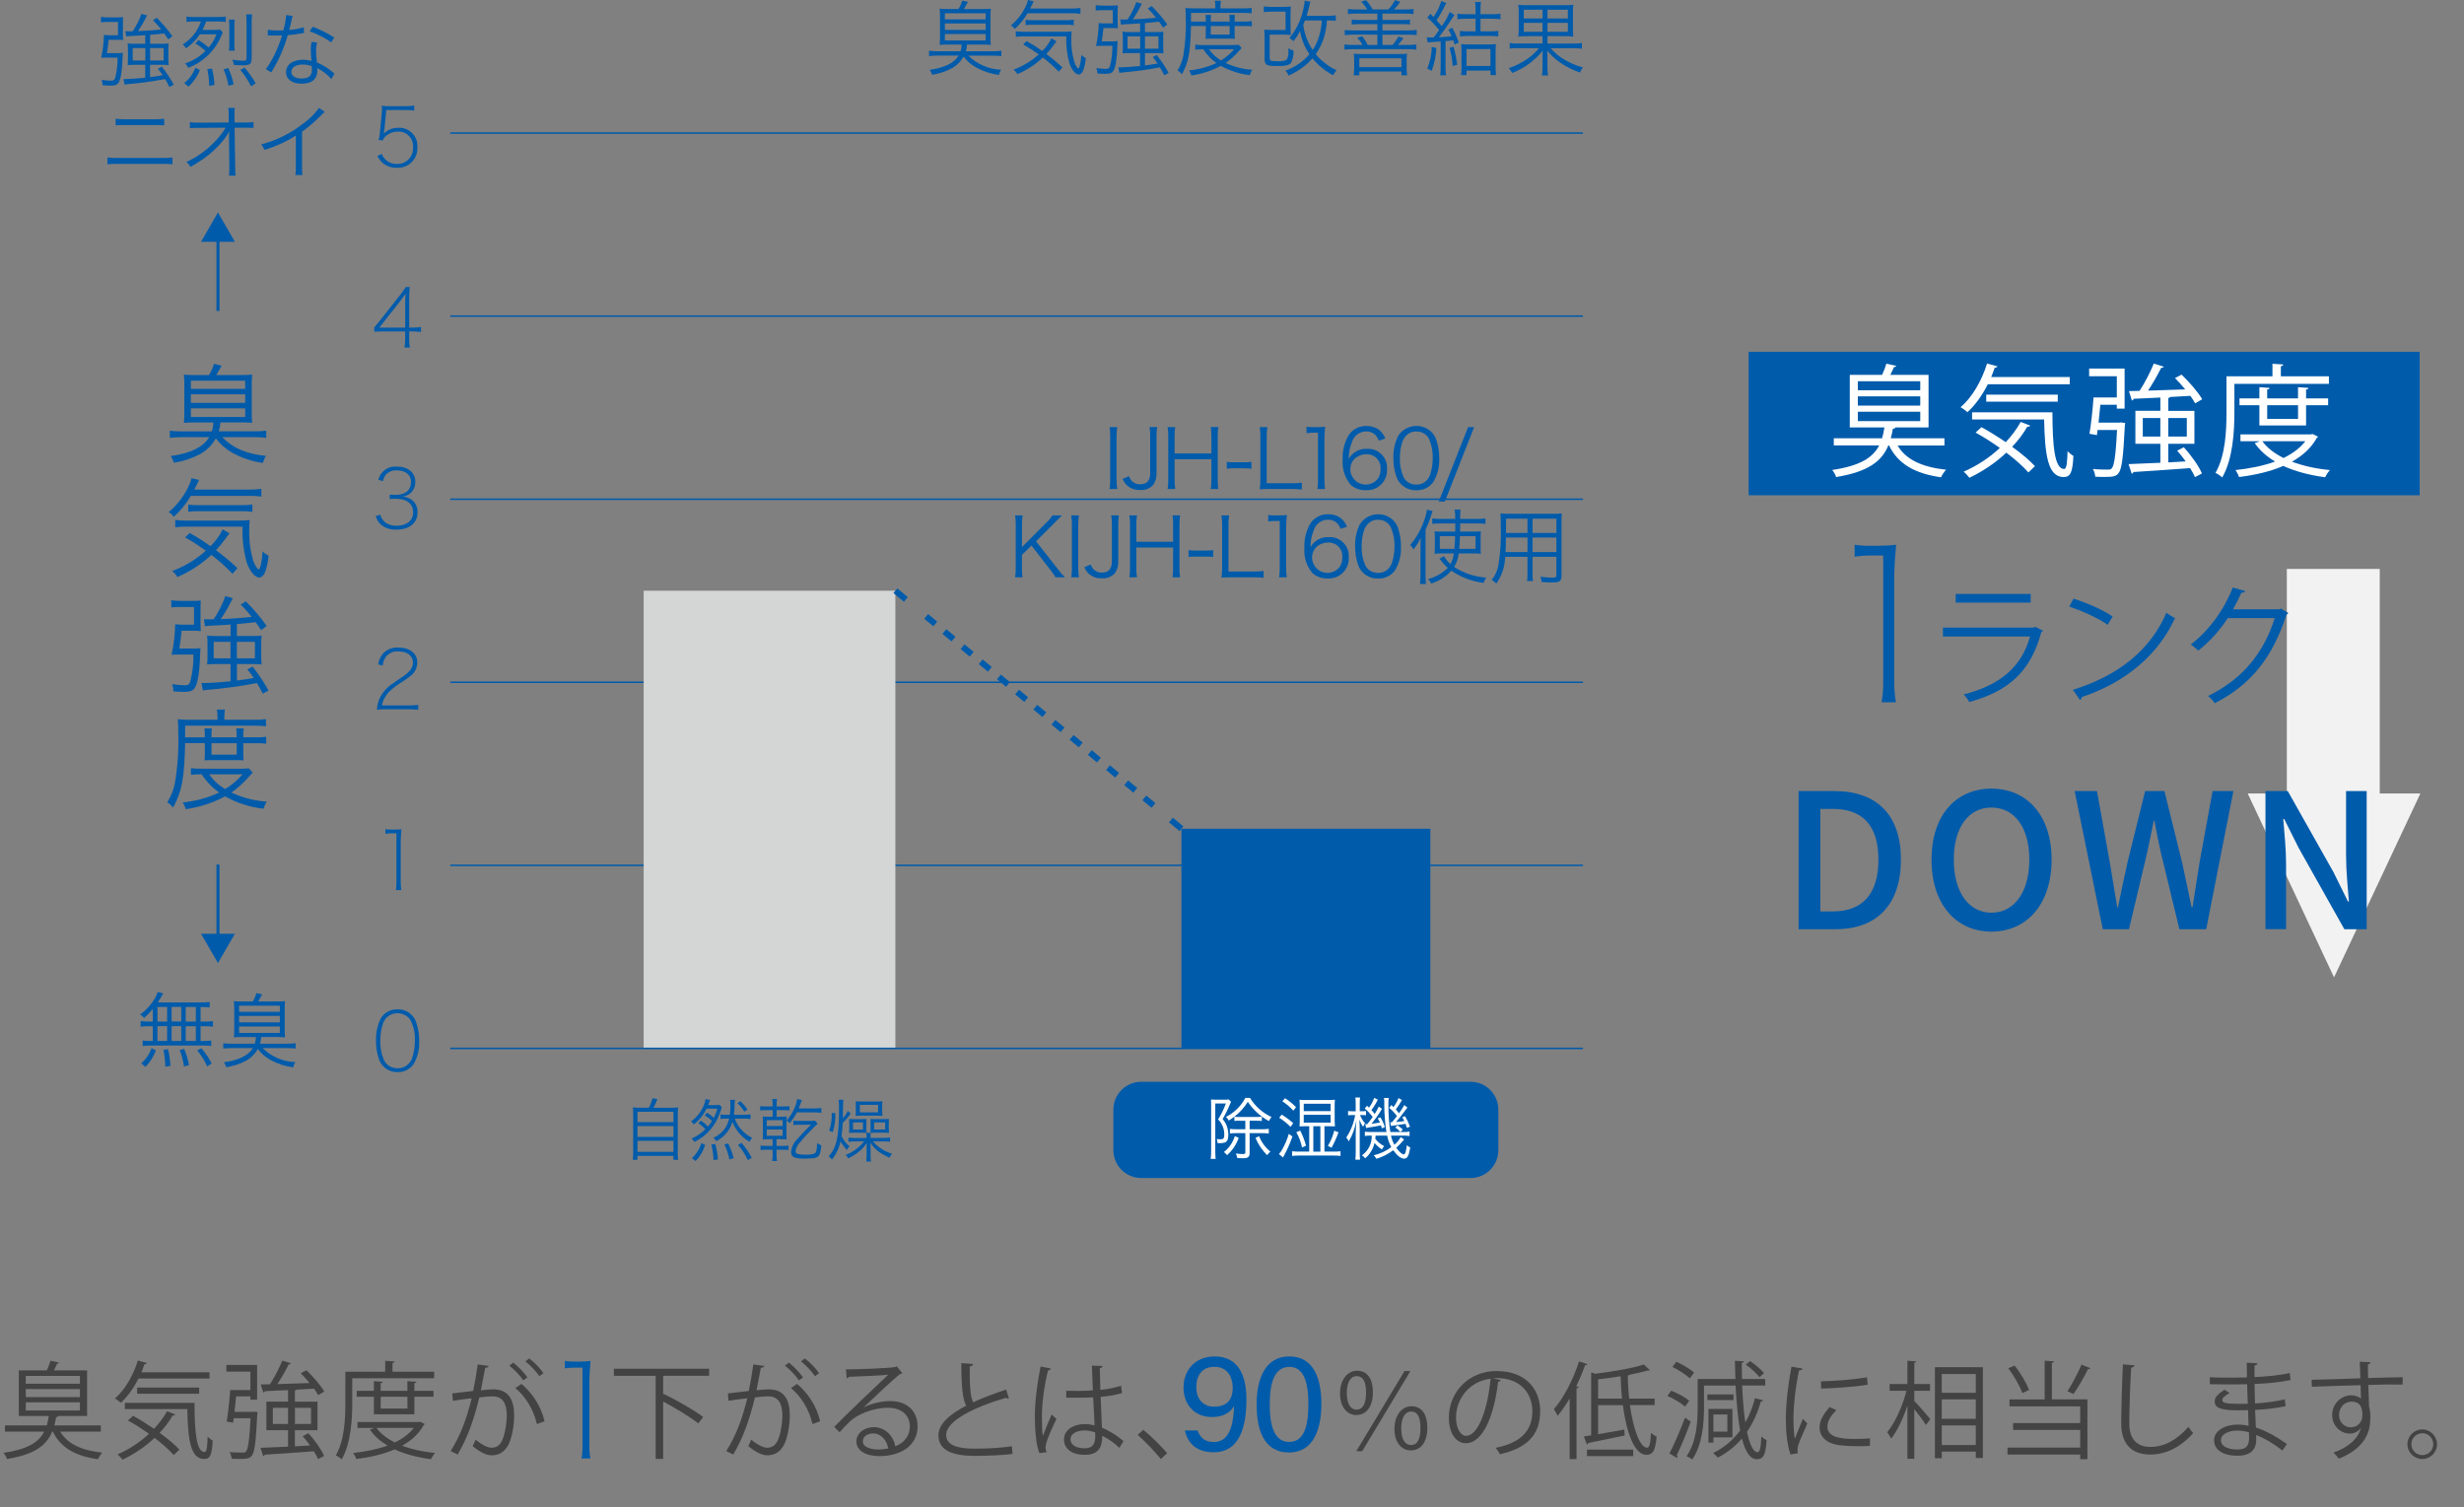<?xml version="1.0" encoding="UTF-8"?><svg id="img04" xmlns="http://www.w3.org/2000/svg" width="850.17" height="520.11" xmlns:xlink="http://www.w3.org/1999/xlink" viewBox="0 0 850.17 520.11"><rect x="0" y="0" width="850.17" height="520.11" fill="#808080" stroke="none"/><defs><style>.cls-1{stroke-dasharray:0 0 4.08 4.08;}.cls-1,.cls-2,.cls-3,.cls-4{stroke:#005bab;stroke-miterlimit:10;}.cls-1,.cls-2,.cls-3,.cls-4,.cls-5,.cls-6{fill:none;}.cls-1,.cls-4{stroke-width:2.09px;}.cls-7{fill:#fff;}.cls-2{stroke-width:.52px;}.cls-3{stroke-width:1.04px;}.cls-8{fill:#005bab;}.cls-6{clip-path:url(#clippath);}.cls-9{fill:#434343;}.cls-10{fill:#d4d5d5;}.cls-11{fill:#f2f2f2;}</style><clipPath id="clippath"><rect class="cls-5" x="34.83" width="511.35" height="406.46"/></clipPath></defs><g class="cls-6"><g id="_グループ_32661"><path id="_パス_60071" class="cls-8" d="m132.4,368.05c-.71-.69-1.26-1.53-1.6-2.45-.73-2.09-1.09-4.3-1.07-6.52-.07-2.62.46-5.21,1.57-7.59,1.2-2.09,3.47-3.33,5.87-3.23,1.78-.07,3.51.6,4.78,1.86.71.68,1.26,1.52,1.6,2.44.73,2.1,1.09,4.3,1.07,6.52.16,2.82-.51,5.62-1.91,8.06-1.25,1.81-3.34,2.86-5.54,2.76-1.78.08-3.51-.6-4.77-1.85m1.1-17.04c-.59.57-1.04,1.26-1.32,2.02-.65,1.93-.97,3.95-.96,5.99-.08,2.4.39,4.78,1.38,6.97.92,1.65,2.69,2.65,4.58,2.59,1.36.06,2.68-.45,3.66-1.41.6-.58,1.06-1.29,1.35-2.08.64-1.95.97-3.99.96-6.04.14-2.54-.43-5.08-1.67-7.3-1.78-2.39-5.16-2.87-7.55-1.09-.15.11-.3.23-.43.36"/><path id="_パス_60072" class="cls-8" d="m132.97,286.09c.69.11,1.38.15,2.08.14h1.38c.7,0,1.4-.04,2.09-.14-.17,1.8-.26,3.23-.26,4.69v13.4c-.02.98.06,1.96.23,2.92h-1.91c.16-.97.23-1.94.21-2.92v-16.66h-1.6c-.74,0-1.48.05-2.22.17v-1.6Z"/><path id="_パス_60073" class="cls-8" d="m132.91,244.72c-.96-.04-1.92.02-2.86.17.08-1.3.37-2.57.87-3.77.95-2.09,2.47-3.87,4.38-5.14q.99-.73,3.31-2.3c1.11-.66,2.11-1.5,2.95-2.48.6-.74.93-1.66.93-2.61,0-2.33-1.94-3.83-5.01-3.83-1.69-.15-3.34.57-4.38,1.91-.6.87-.96,1.89-1.04,2.95l-1.58-.36c.19-1.41.79-2.74,1.72-3.83,1.38-1.4,3.3-2.13,5.26-2,3.99,0,6.52,2.03,6.52,5.2-.04,1.97-1.04,3.79-2.69,4.86-.53.42-1.6,1.16-3.01,2.09-1.47.89-2.84,1.95-4.08,3.15-.78.86-1.43,1.83-1.91,2.89-.24.57-.41,1.16-.51,1.77h9.39c1.05,0,2.09-.05,3.13-.17v1.67c-1.03-.12-2.06-.17-3.09-.17l-8.3-.02Z"/><path id="_パス_60074" class="cls-8" d="m131.22,177.57c.26,1.16.95,2.17,1.94,2.84,1.11.7,2.4,1.04,3.71.99,3.48,0,5.68-1.82,5.68-4.69s-2.14-4.63-6.07-4.63c-.67-.01-1.34.03-2,.14v-1.6c.62.09,1.25.14,1.88.14,3.55,0,5.46-1.6,5.46-4.56,0-2.36-1.91-3.9-4.81-3.9-1.48-.13-2.93.44-3.93,1.54-.47.65-.8,1.38-.96,2.17l-1.55-.44c.66-2.99,3.52-4.97,6.55-4.53,1.76-.1,3.49.51,4.8,1.69.9.9,1.39,2.13,1.38,3.4.06,1.32-.38,2.61-1.24,3.62-.87.93-2.05,1.5-3.32,1.6,1.23.02,2.41.43,3.4,1.15,1.29,1.03,2.01,2.62,1.92,4.27,0,3.68-2.76,5.96-7.17,5.96-2.17.17-4.31-.6-5.87-2.11-.63-.74-1.1-1.61-1.38-2.55l1.57-.49Z"/><path id="_パス_60075" class="cls-8" d="m129.12,113.01c.83-.99,1.15-1.35,1.63-1.97l7.3-9.25c.71-.88,1.37-1.8,1.96-2.76h1.35c-.14,1.59-.2,3.19-.17,4.78v9.22h1.1c1,.01,1.99-.05,2.98-.2v1.72c-1-.14-2-.21-3.01-.2h-1.07v2.64c-.02.98.06,1.96.23,2.92h-1.86c.17-.96.24-1.94.23-2.92v-2.64h-7.38c-1.46,0-2.47.03-3.28.11v-1.46Zm10.68-7.64c0-1.55.03-2.44.14-3.99-.63.87-1.06,1.46-2.1,2.81l-6.97,8.85h8.93v-7.67Z"/><path id="_パス_60076" class="cls-8" d="m132.6,44.86c-.05.44-.12.89-.23,1.32,1.29-1.36,3.1-2.12,4.98-2.08,3.45-.23,6.43,2.38,6.66,5.83.02.27.02.55,0,.82.23,3.71-2.58,6.9-6.29,7.14-.28.02-.57.02-.85,0-1.78.06-3.51-.54-4.86-1.69-.75-.68-1.36-1.5-1.8-2.42l1.55-.64c.2.61.52,1.18.96,1.65,1.09,1.18,2.64,1.83,4.25,1.77,2.94.12,5.43-2.17,5.55-5.11,0-.21,0-.42-.01-.63.26-2.73-1.75-5.15-4.48-5.41-.25-.02-.49-.03-.74-.01-1.42-.02-2.8.44-3.91,1.32-.6.43-1.05,1.03-1.29,1.72l-1.43-.11c.23-.96.38-1.94.45-2.92l.59-6.04c.08-.73.11-1.18.11-1.43.01-.49-.03-.98-.11-1.46.98.15,1.98.21,2.98.16h5.23c1.01.02,2.01-.06,3.01-.23v1.77c-.99-.17-2-.24-3.01-.23h-6.62l-.67,6.89Z"/><path id="_パス_60077" class="cls-8" d="m223.86,382.21c.57-1.03,1-2.14,1.27-3.28l1.69.3c-.38,1.02-.83,2.02-1.34,2.98h5.65c.95.02,1.89-.02,2.84-.12-.1.96-.14,1.94-.12,2.9v12.48c-.04.91.01,1.81.14,2.71h-1.64v-1.38h-12.39v1.38h-1.62c.11-.91.16-1.83.14-2.75v-12.45c.02-.97-.02-1.94-.12-2.9.92.1,1.84.14,2.77.12h2.73Zm-3.9,4.97h12.41v-3.59h-12.41v3.59Zm0,5.07h12.41v-3.71h-12.41v3.71Zm0,5.18h12.41v-3.82h-12.41v3.82Z"/><path id="_パス_60078" class="cls-8" d="m241.8,386.65c.91.56,1.74,1.25,2.46,2.04.52-.6.99-1.25,1.4-1.93-.74-.74-1.58-1.36-2.5-1.85l.73-.99c.88.47,1.69,1.07,2.41,1.76.52-1,.93-2.06,1.22-3.14h-3.73c-1.03,2.11-2.52,3.96-4.36,5.43-.27-.4-.6-.76-.99-1.05,1.84-1.31,3.3-3.09,4.22-5.16.4-.79.66-1.65.77-2.54l1.6.3c-.21.42-.38.85-.52,1.29-.06.16-.09.25-.19.49h2.11c.6,0,1.19-.02,1.79-.09l.83.75c-.47,1.83-1.18,3.59-2.11,5.23-1.09,1.88-2.53,3.53-4.24,4.88-.97.74-2.01,1.39-3.11,1.93-.23-.46-.56-.86-.97-1.17,1.77-.75,3.38-1.83,4.74-3.19-.68-.82-1.5-1.52-2.41-2.07l.84-.93Zm-3.05,12.93c.79-.72,1.48-1.55,2.03-2.46.54-.84.94-1.75,1.2-2.71l1.32.63c-.64,2.08-1.77,3.99-3.28,5.56l-1.27-1.01Zm7.43.69c-.04-1.8-.28-3.6-.73-5.35l1.36-.21c.47,1.75.77,3.54.89,5.34l-1.53.21Zm7.36-14.31c.4,1.19,1.02,2.31,1.81,3.29,1.14,1.4,2.56,2.55,4.17,3.37-.38.38-.68.84-.88,1.34-2.72-1.54-4.82-3.97-5.94-6.89-.37,1.24-.95,2.4-1.71,3.45-1.02,1.35-2.34,2.46-3.85,3.22-.26-.45-.59-.84-.99-1.18,1.81-.76,3.32-2.09,4.32-3.78.5-.88.87-1.83,1.1-2.82h-.82c-.72-.02-1.44.02-2.16.12v-1.55c.72.09,1.44.12,2.16.12h1.08c.14-1.13.21-2.28.19-3.42,0-.59-.04-1.18-.14-1.76h1.73c-.13.62-.18,1.25-.15,1.88,0,1.11-.08,2.21-.23,3.3h3.44c.77,0,1.53-.04,2.3-.14v1.6c-.74-.11-1.48-.16-2.22-.15h-3.22Zm-1.88,14.05c-.34-1.78-.92-3.51-1.72-5.13l1.32-.35c.8,1.64,1.43,3.35,1.88,5.11l-1.48.37Zm3.83-20.08c.89.86,1.7,1.82,2.4,2.84l-1.08.8c-.63-1.11-1.44-2.1-2.39-2.95l1.08-.69Zm2.55,20.36c-.87-1.9-2.01-3.66-3.38-5.24l1.15-.75c1.39,1.57,2.59,3.31,3.57,5.16l-1.34.83Z"/><path id="_パス_60079" class="cls-8" d="m266.59,381.13c.02-.65-.03-1.31-.17-1.94h1.69c-.13.64-.18,1.29-.16,1.94v.64h2.37c.69.02,1.38-.02,2.07-.12v1.5c-.67-.09-1.34-.13-2.02-.12h-2.41v2.28h1.31c.72.02,1.44-.01,2.16-.09-.05.47-.08.94-.07,1.41.98-1.05,1.8-2.25,2.42-3.55.65-1.21,1.07-2.52,1.26-3.87l1.62.33c-.14.32-.26.65-.35.99-.21.65-.46,1.3-.75,1.92h5.47c.79,0,1.58-.04,2.37-.14v1.64c-.79-.1-1.58-.14-2.37-.14h-6.08c-.67,1.31-1.48,2.54-2.42,3.68-.34-.33-.74-.61-1.17-.82v4.28c-.02.73,0,1.47.07,2.2-.72-.08-1.44-.11-2.16-.09h-1.34v2.32h2.09c.68.02,1.37-.02,2.04-.12v1.55c-.68-.1-1.36-.14-2.04-.12h-2.09v1.76c-.03.72.04,1.43.19,2.13h-1.69c.13-.7.18-1.42.15-2.13v-1.76h-2.14c-.68-.02-1.35.02-2.02.12v-1.55c.67.1,1.34.14,2.02.12h2.14v-2.32h-1.25c-.73,0-1.46.02-2.18.09.08-.75.11-1.5.1-2.25v-3.47c.01-.74-.02-1.47-.1-2.21.73.08,1.46.11,2.18.09h1.27v-2.28h-2.28c-.67-.02-1.35.02-2.02.12v-1.5c.67.1,1.36.14,2.04.12h2.25v-.64Zm-2.04,7.39h5.49v-2.02h-5.49v2.02Zm0,3.36h5.49v-2.16h-5.49v2.16Zm17.57-4.15c-.92.81-1.79,1.67-2.61,2.58-1.24,1.2-2.4,2.48-3.47,3.83-.83.84-1.38,1.92-1.55,3.09,0,.36.2.68.52.85.92.26,1.88.36,2.84.3,1.13.12,2.27-.04,3.33-.44.49-.38.7-1.39.75-3.55.45.32.94.59,1.46.8-.14,2.18-.47,3.26-1.13,3.85-.56.39-1.22.61-1.9.61-.87.07-1.94.12-2.71.12-3.57,0-4.69-.54-4.69-2.27.16-1.7.92-3.3,2.16-4.48,1.08-1.29,2.06-2.35,4.71-5-.56.04-1.11.06-1.99.06h-2.19c-.64-.02-1.27.02-1.9.12v-1.55c.64.09,1.28.13,1.92.11h3.8c.59.02,1.18-.02,1.76-.09l.89,1.06Z"/><path id="_パス_60080" class="cls-8" d="m291,379.47c-.09.6-.13,1.2-.12,1.8-.02,2.09-.02,2.98-.07,4.55.71-.73,1.29-1.59,1.69-2.53l1.01.91c-.08.16-.19.31-.3.44-.08.09-.15.19-.21.29-.66.9-1.41,1.74-2.23,2.5-.05,1.52-.19,3.04-.4,4.55.62,1.37,1.56,2.57,2.74,3.5-.36.39-.65.83-.86,1.31-.88-.87-1.63-1.87-2.23-2.96-.49,2.29-1.51,4.44-2.98,6.26-.3-.44-.69-.82-1.12-1.12,2.77-3.06,3.57-6.73,3.57-16.33.04-1.06,0-2.13-.14-3.18h1.66Zm-4.9,10.62c.69-1.96.98-4.04.87-6.12l1.25.14c.08,2.22-.22,4.43-.89,6.54l-1.23-.56Zm14.26.75c.02-.63.02-.96.02-1.46v-1.78c.02-.51,0-1.02-.05-1.52.47.04.89.06,1.59.06h3.21c.53.01,1.07-.01,1.6-.06-.05.46-.08.92-.07,1.38v1.92c0,.5.02,1,.07,1.5-.53-.05-1.06-.07-1.6-.07h-3.22c-.51,0-.96.02-1.46.05-.07.47-.1.94-.09,1.41v.35h4.42c.78,0,1.57-.04,2.34-.14v1.48c-.79-.1-1.58-.15-2.37-.14h-3.56c1.75,2.01,4.04,3.48,6.59,4.25-.36.41-.64.88-.83,1.38-1.31-.55-2.55-1.24-3.71-2.06-1.18-.84-2.18-1.91-2.95-3.14.06.7.09,1.34.09,2.23v2.15c0,.72.04,1.44.14,2.15h-1.64c.09-.71.14-1.42.14-2.13v-2.19c0-.71.02-1.42.09-2.13-.72,1.1-1.6,2.08-2.61,2.92-1.18.98-2.48,1.8-3.87,2.43-.19-.46-.48-.87-.85-1.2,2.51-.93,4.71-2.54,6.36-4.65h-3.26c-.71,0-1.43.03-2.14.12v-1.43c.75.1,1.5.14,2.25.12h4.01v-.36c.03-.47-.01-.95-.12-1.41-.33-.02-.87-.05-1.48-.05h-2.86c-.52,0-1.05.02-1.57.07.05-.51.07-1.02.07-1.54v-1.71c0-.52-.02-1.03-.07-1.55.44.04.99.06,1.69.06h2.65c.56,0,1.11-.01,1.67-.06-.03.49-.05.96-.05,1.5v1.78c0,.61.02,1.08.05,1.48h1.36Zm-6.05-1.12h3.45v-2.46h-3.44v2.46Zm.99-8.11c0-.55-.02-1.1-.09-1.64.66.08,1.33.11,1.99.1h5.07c.74.02,1.47-.01,2.2-.1-.07.51-.1,1.03-.09,1.55v1.9c0,.53.03,1.05.09,1.58-.59-.04-1.2-.07-2.06-.07h-5.28c-.85,0-1.48.03-1.93.07.07-.53.11-1.06.09-1.59v-1.78Zm1.38,2.2h6.29v-2.6h-6.29v2.6Zm4.93,5.91h3.81v-2.46h-3.81v2.46Z"/><path id="_パス_60081" class="cls-8" d="m393.68,373.25h113.78c5.32.05,9.58,4.4,9.53,9.72h0v13.77c.05,5.32-4.22,9.67-9.53,9.72h-113.78c-5.31-.06-9.58-4.4-9.53-9.72v-13.77c-.05-5.32,4.21-9.67,9.53-9.72,0,0,0,0,0,0"/><path id="_パス_60082" class="cls-7" d="m417.9,381.14c0-.66-.02-1.31-.07-1.78.51.05,1.01.08,1.52.07h3.09c.5.02,1.01-.01,1.5-.09l.82.8c-.04.13-.1.26-.16.38-.05.07-.09.21-.19.4-.72,1.79-1.58,3.52-2.56,5.18.66.76,1.17,1.63,1.5,2.58.31.94.47,1.92.47,2.91,0,1.5-.4,2.34-1.25,2.63-.54.15-1.11.22-1.67.21-.26,0-.28,0-.8-.02-.01-.48-.11-.96-.28-1.41.46.07.92.1,1.39.1.89,0,1.21-.38,1.21-1.43.09-2.03-.69-4.01-2.13-5.44,1.09-1.73,1.98-3.57,2.68-5.49h-3.65v16.63c0,.91.05,1.76.12,2.48h-1.7c.11-.83.16-1.67.15-2.5v-16.19Zm9.5,11.42c-.79,2.32-2.18,4.39-4.02,6.01-.31-.42-.68-.79-1.11-1.08.84-.63,1.57-1.38,2.18-2.23.7-1,1.25-2.1,1.62-3.26l1.32.56Zm.3-5.89c-.6,0-1.2.02-1.8.09v-1.48c-.62.49-1.27.93-1.95,1.34-.22-.48-.54-.91-.94-1.26,2.85-1.43,5.18-3.72,6.67-6.54h1.63c1.75,2.88,4.32,5.17,7.39,6.57-.33.45-.63.92-.89,1.41-2.93-1.59-5.42-3.87-7.27-6.64-1.22,1.98-2.79,3.72-4.64,5.14.6.08,1.21.11,1.82.09h5.88c.59.01,1.19-.02,1.78-.09v1.48c-.59-.07-1.19-.1-1.78-.09h-2.43v2.94h4.38c.75.01,1.49-.03,2.23-.14v1.62c-.74-.1-1.48-.15-2.23-.14h-4.38v6.85c0,1.36-.56,1.81-2.23,1.81-.54,0-1.36-.02-2.06-.09-.06-.54-.22-1.07-.47-1.56.79.12,1.59.19,2.39.21.66,0,.89-.15.89-.54v-6.68h-3.31c-.67,0-1.34.03-2.01.11v-1.57c.67.08,1.34.12,2.01.11h3.31v-2.92h-2Zm6.74,5.37c.82,2.07,2.16,3.9,3.89,5.3-.43.36-.81.78-1.12,1.24-1.72-1.71-3.09-3.74-4.02-5.98l1.25-.56Z"/><path id="_パス_60083" class="cls-7" d="m445.93,392.12c-.72,2.14-1.63,4.22-2.7,6.21-.3.63-.38.75-.54,1.04l-1.41-1.17c.54-.6.99-1.27,1.34-1.99.87-1.58,1.56-3.25,2.06-4.98l1.25.88Zm-3.71-7.55c1.41.86,2.75,1.85,3.99,2.95l-.94,1.29c-1.16-1.21-2.48-2.27-3.91-3.14l.87-1.1Zm1.17-5.66c1.37.89,2.65,1.93,3.8,3.1l-.96,1.2c-1.11-1.24-2.38-2.33-3.78-3.23l.94-1.06Zm8.35,9.67h-1.2c-.85,0-1.53.02-2.16.06.05-.7.08-1.12.08-1.9v-5.39c0-.77-.03-1.2-.08-1.9.73.08,1.46.11,2.18.09h7.83c.74.01,1.47-.02,2.21-.09-.07.61-.1,1.22-.09,1.83v5.51c0,.62.03,1.24.09,1.85-.61-.04-1.34-.06-2.16-.06h-1.46v8.76h3.1c.81.03,1.63-.01,2.44-.12v1.62c-.81-.1-1.62-.15-2.44-.14h-11.69c-.85-.01-1.71.03-2.55.14v-1.62c.85.1,1.7.14,2.55.12h3.34v-8.76Zm-3.13,1.5c.86,1.67,1.53,3.42,2.02,5.23l-1.38.59c-.38-1.84-1.04-3.6-1.97-5.23l1.33-.58Zm1.22-6.71h9.28v-2.53h-9.27v2.53Zm0,3.97h9.28v-2.7h-9.27v2.7Zm5.75,1.25h-2.44v8.76h2.44v-8.76Zm2.58,6.8c.99-1.64,1.74-3.42,2.21-5.28l1.46.59c-.65,1.83-1.45,3.6-2.39,5.3l-1.28-.61Z"/><path id="_パス_60084" class="cls-7" d="m467.76,381.12c.03-.82,0-1.63-.11-2.44h1.61c-.08.8-.11,1.61-.09,2.42v2.32h.63c.51.01,1.02-.02,1.52-.09v1.48c-.5-.07-1-.1-1.5-.09h-.57c.4,1.04.99,2.01,1.74,2.84-.26.39-.48.8-.66,1.22-.57-.75-1-1.6-1.27-2.5.05,1.62.1,2.63.1,3.45v7.69c-.03.91.01,1.81.12,2.71h-1.64c.11-.9.15-1.81.14-2.71v-6.41c0-.91.09-2.75.23-4.52-.4,2.59-1.3,5.09-2.65,7.34-.2-.5-.48-.95-.83-1.36,1.55-2.34,2.59-4.98,3.05-7.74h-.82c-.54-.01-1.08.02-1.62.09v-1.48c.54.07,1.08.1,1.62.09h1.01v-2.3Zm6.87,10.71c-.05.61-.05.66-.09,1.12.82,1.05,1.86,1.9,3.05,2.5-.31.34-.57.72-.77,1.13-.97-.6-1.83-1.35-2.56-2.23-.46,2.07-1.59,3.94-3.22,5.3-.3-.41-.68-.76-1.12-1.01,2.2-1.56,3.47-4.12,3.38-6.82h-.26c-.71-.02-1.41.02-2.11.12v-1.48c.7.1,1.41.14,2.11.12h5.35c-.19-.97-.32-1.95-.4-2.93-.27-2.44-.39-4.89-.35-7.34,0-.49-.04-.99-.12-1.48h1.65c-.11.76-.15,1.53-.12,2.3-.03,3.16.19,6.32.66,9.45h4.15c.83.04,1.66,0,2.48-.14v1.52c-.82-.12-1.65-.16-2.48-.14h-3.92c.23,1.1.62,2.16,1.17,3.14.9-.72,1.64-1.61,2.18-2.63l1.19.82c-.83,1.02-1.74,1.98-2.71,2.87,1.01,1.43,1.97,2.27,2.58,2.27.28,0,.42-.19.63-.8.23-.77.37-1.56.42-2.37.35.33.76.61,1.2.82-.54,2.96-1.01,3.83-2.12,3.83s-2.41-.99-3.76-2.91c-1.75,1.33-3.72,2.33-5.82,2.96-.22-.46-.54-.87-.94-1.2,2.21-.51,4.28-1.47,6.09-2.83-.68-1.24-1.17-2.58-1.43-3.97h-3.98Zm.77-12.43c-.61,1.27-1.35,2.48-2.21,3.61.41.42.79.88,1.12,1.36.54-.82,1.01-1.68,1.41-2.57l1.12.79c-1.08,1.81-2.3,3.54-3.64,5.16,1.15-.14,2.18-.28,2.93-.42-.21-.51-.47-1-.77-1.46l.94-.35c.65,1.05,1.16,2.17,1.52,3.35l-1.04.45c-.12-.47-.16-.61-.29-1.04-.99.21-2.23.45-4.48.8-.22.03-.44.07-.65.12l-.29-1.34c.09.02.19.02.29.02.13,0,.27,0,.4-.02.83-1.03,1.26-1.57,1.88-2.46-.79-1.09-1.72-2.08-2.77-2.93l.83-.94c.19.19.4.4.66.64.77-1.03,1.37-2.17,1.79-3.38l1.24.62Zm4.29,7.81c.12.02.23.02.35.02.08,0,.16,0,.23-.02.8-.92.99-1.15,1.73-2.11-.76-1.07-1.66-2.03-2.69-2.84l.77-.99c.38.35.47.44.73.71.71-.95,1.29-2,1.71-3.1l1.22.66c-.63,1.13-1.35,2.21-2.14,3.23.47.52.68.78,1.12,1.34.67-.9,1.27-1.84,1.81-2.82l1.08.85c-2.14,2.86-2.79,3.7-3.94,4.99.96-.05,1.91-.16,2.86-.32-.19-.46-.43-.9-.7-1.32l.96-.38c.69,1.15,1.26,2.36,1.71,3.62l-1.07.42c-.21-.71-.31-.96-.47-1.38-.54.11-2.09.32-4.62.66-.13.01-.27.03-.4.06l-.26-1.28Zm2.53,1.12c.66.39,1.26.87,1.79,1.43l-.83.8c-.51-.6-1.11-1.12-1.76-1.55l.81-.68Z"/><line id="_線_6" class="cls-2" x1="155.37" y1="298.57" x2="546.18" y2="298.57"/><line id="_線_7" class="cls-2" x1="155.37" y1="235.4" x2="546.18" y2="235.4"/><line id="_線_8" class="cls-2" x1="155.37" y1="172.24" x2="546.18" y2="172.24"/><line id="_線_9" class="cls-2" x1="155.37" y1="109.07" x2="546.18" y2="109.07"/><line id="_線_10" class="cls-2" x1="155.37" y1="45.91" x2="546.18" y2="45.91"/><rect id="_長方形_31300" class="cls-10" x="222.09" y="203.82" width="86.85" height="157.91"/><rect id="_長方形_31301" class="cls-8" x="407.63" y="285.94" width="85.89" height="75.8"/><path id="_パス_60085" class="cls-8" d="m67.66,145.75c-1.4-.02-2.8.03-4.2.15.13-1.33.18-2.67.15-4.01v-8.47c.02-1.39-.03-2.78-.16-4.16,1.16.11,2.3.15,4.35.15h4.31c.76-1.2,1.34-2.49,1.72-3.86l2.63.6c-.86,1.61-1.39,2.55-1.84,3.26h8.03c2.06,0,3.19-.04,4.35-.15-.13,1.38-.18,2.77-.15,4.16v8.47c-.03,1.34.02,2.68.15,4.01-1.4-.13-2.8-.18-4.2-.15h-6.75c-.07,1.04-.26,2.07-.56,3.07h12.48c1.3.02,2.6-.05,3.89-.23v2.48c-1.29-.17-2.59-.24-3.89-.23h-11.28c3.56,3.74,8.39,5.82,15.06,6.45-.47.75-.81,1.57-1.01,2.44-3.72-.51-7.32-1.7-10.61-3.52-2.21-1.24-4.14-2.92-5.66-4.94-1.31,2.34-3.26,4.25-5.62,5.51-2.78,1.45-5.78,2.42-8.88,2.88-.22-.82-.59-1.6-1.09-2.3,6.82-.94,11.2-3.07,13.31-6.52h-9.71c-1.3-.02-2.6.06-3.89.23v-2.46c1.29.17,2.59.24,3.89.23h10.61c.32-1,.49-2.03.53-3.07h-5.96Zm-1.8-11.58h18.74v-2.81h-18.74v2.81Zm0,4.83h18.74v-2.96h-18.74v2.96Zm0,4.87h18.74v-2.96h-18.74v2.96Z"/><path id="_パス_60086" class="cls-8" d="m65.83,171.1c-1.56,2.71-3.55,5.15-5.89,7.24-.42-.7-1.03-1.27-1.76-1.64,3.1-2.55,5.55-5.81,7.15-9.49.35-.69.59-1.44.71-2.21l2.66.6c-.25.42-.46.86-.64,1.31-.34.67-.48,1.01-1.04,2.02h18.44c1.58.03,3.16-.05,4.72-.26v2.69c-1.56-.23-3.15-.31-4.72-.26h-19.64Zm14.39,26.87c-2.26-2.36-4.7-4.54-7.3-6.52-3.43,3.22-7.4,5.8-11.73,7.64-.44-.81-1.05-1.51-1.79-2.06,4.28-1.59,8.22-3.97,11.61-7.01-2.29-1.68-4.68-3.22-7.16-4.61l1.61-1.5c2.48,1.37,4.87,2.88,7.16,4.54,1.75-1.66,3.17-3.63,4.19-5.81l2.4,1.39q-.15.19-.53.64-.19.26-.94,1.27c-.99,1.37-2.06,2.67-3.22,3.9,2.59,1.92,5.06,3.99,7.42,6.19l-1.73,1.95Zm-15.89-16.26c-1.29-.02-2.58.06-3.86.23v-2.55c1.15.17,2.32.24,3.49.23h17.95c1.41.04,2.83-.03,4.24-.19-.11,1.06-.16,2.12-.15,3.18-.12,3.69.35,7.37,1.39,10.91.53,1.5,1.46,2.96,1.88,2.96.53,0,1.12-2.81,1.35-6.26.57.63,1.27,1.13,2.06,1.46-.13,1.75-.47,3.47-1.01,5.14-.48,1.57-1.31,2.43-2.25,2.43-1.46,0-3.3-2.21-4.31-5.24-1.1-4-1.58-8.15-1.43-12.29h-19.34Zm.64-7.61c1.08.16,2.17.23,3.26.19h15.18c1.23.03,2.46-.04,3.67-.23v2.55c-1.21-.2-2.44-.27-3.67-.23h-14.96c-1.16-.03-2.33.04-3.48.19v-2.47Z"/><path id="_パス_60087" class="cls-8" d="m66.38,223.78c.94.01,1.88-.03,2.81-.12-.08.64-.08.94-.11,1.76-.19,6.22-.83,10.38-1.84,11.88-.67,1.04-1.61,1.42-3.45,1.42-1.2,0-2.48-.07-3.94-.18-.03-.84-.19-1.68-.45-2.48,1.39.21,2.79.34,4.2.38,1.23,0,1.72-.26,2.02-1.16.81-3.08,1.18-6.26,1.12-9.44h-4.98c-1.09,0-1.88.04-2.55.08.76-3.46,1.18-6.98,1.24-10.53,1.19.13,2.4.18,3.6.15h2.89v-6.11h-4.38c-1.15-.02-2.3.03-3.45.15v-2.48c1.15.18,2.32.26,3.49.23h4.23c.9,0,1.72-.04,2.47-.11-.07.82-.11,1.61-.11,2.62v4.95c0,1.12.04,2.17.11,2.96-.88-.09-1.77-.13-2.66-.13h-3.97c-.11,1.32-.53,4.65-.79,6.15h4.49Zm13.15-8.29c-1.58.12-2.48.19-4.91.3-1.3,0-2.61.1-3.9.29l-.36-2.44c.6.03,1.16.07,1.72.07q.34,0,1.65-.04c1.68-2.47,3.03-5.16,4.01-7.98l2.59.68c-1.2,2.51-2.59,4.93-4.16,7.23,3.6-.12,7.19-.38,10.68-.75-1.18-1.49-2.45-2.92-3.79-4.27l1.76-1.09c2.63,2.62,5.04,5.45,7.19,8.47l-1.91,1.46c-.9-1.35-1.12-1.68-1.88-2.74-2.59.3-4.76.49-6.48.64v4.12h5.62c.98.02,1.95-.03,2.92-.15-.11.82-.16,1.65-.15,2.48v4.61c-.01.96.03,1.93.15,2.89-1.04-.11-2.09-.16-3.14-.15h-5.39v5.7c2.54-.34,3.74-.53,5.81-.9-.69-1.02-1.43-2.01-2.21-2.95l1.8-.97c2.07,2.6,3.91,5.37,5.51,8.28l-2.02,1.04c-.58-1.25-1.25-2.47-1.99-3.64-5.73,1.1-11.51,1.89-17.32,2.36-.44.04-.88.1-1.31.19l-.49-2.59c.45.04.68.04,1.01.04,1.54,0,5.55-.26,9-.6v-5.96h-4.75c-1.12-.02-2.23.04-3.34.15.12-.99.17-2,.15-3v-4.2c.02-.93-.04-1.85-.15-2.77,1.08.12,2.17.17,3.26.15h4.84v-3.98Zm-5.81,11.66h5.81v-5.7h-5.8v5.7Zm8.02,0h6.22v-5.7h-6.22v5.7Z"/><path id="_パス_60088" class="cls-8" d="m63.87,256.44c-.26,12.14-1.08,16.56-4.16,22.22-.55-.73-1.22-1.35-1.99-1.84,1.3-2.08,2.2-4.38,2.66-6.78.94-5.72,1.32-11.51,1.12-17.31.03-1.53-.02-3.05-.15-4.57,1.2.11,2.4.19,3.86.19h9.85v-1.09c0-.82-.07-1.63-.23-2.44h2.78c-.13.81-.2,1.62-.19,2.44v1.09h10.26c1.37.03,2.73-.05,4.09-.23v2.46c-1.29-.15-2.6-.22-3.9-.19h-23.98l-.04,4.02h6.82v-.6c.02-.83-.03-1.65-.15-2.47h2.59c-.11.81-.16,1.62-.15,2.43v.64h8.69v-.6c0-.83-.05-1.65-.15-2.47h2.59c-.12.83-.17,1.67-.15,2.5v.56h4.5c1.14.04,2.28-.03,3.41-.19v2.41c-1.13-.16-2.27-.23-3.41-.19h-4.5v3.67c0,.75.03,1.5.11,2.25-.81-.07-1.62-.09-2.44-.07h-8.35c-.9-.03-1.8,0-2.69.07.07-.75.11-1.5.11-2.25v-3.69h-6.83Zm23.31,10.12c-.45.48-.64.67-1.28,1.42-1.79,2.06-3.83,3.9-6.06,5.47,3.84,1.81,7.98,2.87,12.21,3.12-.49.76-.87,1.6-1.12,2.47-4.66-.52-9.18-1.97-13.26-4.27-4.24,2.26-8.84,3.76-13.6,4.41-.21-.83-.56-1.62-1.04-2.32,4.36-.4,8.62-1.56,12.59-3.41-2.39-1.69-4.44-3.83-6.03-6.29-1.24-.04-2.48.02-3.71.19v-2.32c1.26.17,2.52.23,3.79.19h13.6c.86.01,1.73-.03,2.59-.11l1.35,1.46Zm-14.99.6c1.42,2.1,3.3,3.84,5.5,5.09,2.26-1.37,4.28-3.09,6-5.09h-11.5Zm.8-6.78h8.68v-3.94h-8.68v3.94Z"/><path id="_パス_60089" class="cls-8" d="m40.28,18.34c.7.01,1.41-.02,2.11-.09-.05.48-.05.71-.08,1.33-.14,4.66-.63,7.78-1.37,8.91-.51.78-1.21,1.06-2.59,1.06-.9,0-1.86-.05-2.95-.14-.03-.63-.14-1.25-.34-1.85,1.04.16,2.09.25,3.15.28.92,0,1.29-.2,1.51-.87.6-2.31.89-4.69.85-7.08h-3.74c-.82,0-1.41.03-1.91.06.57-2.6.88-5.24.93-7.9.9.11,1.8.14,2.7.12h2.16v-4.59h-3.28c-.86-.01-1.73.02-2.59.11v-1.85c.86.13,1.74.19,2.61.16h3.17c.67,0,1.29-.03,1.86-.08-.06.63-.08,1.21-.08,1.96v3.71c0,.83.03,1.63.08,2.22-.59-.06-1.21-.08-2-.08h-2.98c-.08.99-.39,3.49-.59,4.61h3.37Zm9.87-6.21c-1.18.08-1.86.14-3.69.23-.98,0-1.95.08-2.92.22l-.28-1.82c.45.03.87.05,1.29.05q.25,0,1.24-.02c1.25-1.86,2.26-3.87,3.01-5.99l1.94.51c-.91,1.88-1.96,3.7-3.13,5.43,2.7-.1,5.4-.29,8.01-.56-.88-1.12-1.83-2.2-2.84-3.21l1.32-.82c1.98,1.96,3.78,4.09,5.4,6.35l-1.43,1.09c-.67-1.01-.83-1.25-1.41-2.05-1.94.23-3.57.37-4.86.47v3.09h4.21c.73.01,1.46-.03,2.18-.11-.09.61-.12,1.23-.11,1.85v3.46c0,.72.03,1.44.11,2.16-.78-.08-1.57-.12-2.36-.11h-4.04v4.27c1.91-.25,2.81-.39,4.36-.67-.52-.77-1.07-1.51-1.67-2.22l1.35-.73c1.56,1.95,2.94,4.02,4.13,6.21l-1.52.79c-.44-.94-.93-1.85-1.49-2.73-4.29.83-8.63,1.42-12.99,1.77-.42.03-.63.09-.99.14l-.37-1.94c.34.03.51.03.76.03,1.15,0,4.16-.19,6.75-.45v-4.46h-3.57c-.84-.01-1.67.02-2.5.11.09-.75.12-1.5.11-2.25v-3.15c.01-.69-.03-1.39-.11-2.08.81.09,1.63.13,2.44.11h3.63v-2.98Zm-4.36,8.74h4.36v-4.27h-4.36v4.27Zm6.01,0h4.66v-4.27h-4.66v4.27Z"/><path id="_パス_60090" class="cls-8" d="m68.51,13.81c1.23.76,2.4,1.63,3.49,2.59,1.16-1.35,2.08-2.89,2.69-4.56h-5.76c-1.24,1.92-2.85,3.56-4.75,4.83-.29-.52-.68-.98-1.15-1.35,2.97-1.8,5.2-4.6,6.29-7.9h-2.39c-.86-.02-1.73.03-2.58.15v-1.86c.88.12,1.77.18,2.66.16h8.43c.83.01,1.65-.04,2.47-.16v1.86c-.82-.1-1.65-.15-2.47-.15h-4.32c-.34,1-.76,1.97-1.25,2.9h3.82c.73.04,1.47,0,2.19-.15l.99,1.01c-.14.34-.28.65-.7,1.63-1.26,2.84-3.16,5.34-5.57,7.3-1.69,1.43-3.62,2.54-5.7,3.3-.22-.59-.59-1.12-1.09-1.52,2.67-.83,5.09-2.31,7.05-4.3-1.02-1.03-2.19-1.89-3.47-2.56l1.1-1.24Zm-4.94,14.84c1.75-1.36,3.08-3.19,3.82-5.28l1.6.79c-.88,2.18-2.23,4.14-3.94,5.76l-1.49-1.27Zm8.6.96c0-1.93-.23-3.85-.65-5.74l1.64-.23c.46,1.87.74,3.78.83,5.71l-1.82.25Zm6.66-.03c-.33-1.94-.9-3.84-1.69-5.65l1.6-.45c.84,1.8,1.47,3.68,1.88,5.62l-1.79.48Zm2.17-22.82c-.12.72-.17,1.44-.14,2.17v6.41c-.02.71.03,1.43.14,2.13h-2.02c.1-.71.15-1.42.14-2.13v-6.41c.02-.72-.02-1.45-.14-2.17h2.02Zm5.82,13.6c0,1.63-.7,2.19-2.76,2.19-1.04,0-2.14-.06-3.4-.17-.06-.63-.23-1.23-.51-1.8,1.26.22,2.54.34,3.83.37.83,0,1.09-.2,1.09-.82V7.61c.01-.88-.04-1.77-.16-2.64h2.09c-.14.86-.19,1.74-.17,2.61v12.78Zm-.2,9.42c-1-2.02-2.24-3.92-3.68-5.65l1.44-.83c1.44,1.7,2.73,3.52,3.85,5.45l-1.6,1.03Z"/><path id="_パス_60091" class="cls-8" d="m100.99,5.49c-.22.58-.37,1.18-.45,1.79-.2.96-.37,1.63-.76,3.07,1.71-.13,3.4-.44,5.04-.93l.08,1.94-.99.17c-1.52.3-3.06.5-4.61.59-.81,2.82-1.86,5.56-3.13,8.21-.67,1.35-.92,1.82-2,3.68-.25.39-.42.73-.56.96l-1.91-1.12c1.05-1.36,1.96-2.83,2.7-4.38,1.2-2.32,2.17-4.75,2.92-7.25-.7.03-1.67.06-2.08.06-.48,0-1.43-.03-1.86-.03-.31-.03-.53-.03-.63-.03h-.36l.03-1.94c1.1.18,2.22.26,3.34.23.56,0,1.49-.03,2.02-.03.48-1.73.8-3.5.96-5.28l2.24.31Zm13.36,21.81c-1.37-1.58-3.04-2.88-4.92-3.82.04.3.06.6.06.9,0,2.89-1.91,4.5-5.34,4.5s-5.48-1.57-5.48-4.07c.07-1.6,1.1-3.01,2.61-3.56,1.05-.44,2.18-.65,3.32-.63.96,0,1.92.13,2.84.42-.14-1.82-.2-3.14-.2-3.85-.02-.92.08-1.83.28-2.73l1.91.2c-.26.85-.38,1.73-.37,2.62.01,1.43.11,2.86.3,4.28,2.01.83,3.87,1.97,5.51,3.4.15.17.32.32.51.45l-1.04,1.9Zm-9.9-5.03c-2.39,0-3.91.99-3.91,2.53,0,1.43,1.35,2.3,3.57,2.3,2.42,0,3.51-.96,3.51-3.07,0-.34-.06-1.21-.06-1.21-.99-.38-2.05-.58-3.12-.56m9.86-7.64c-2.29-1.61-4.8-2.89-7.44-3.81l1.04-1.58c2.6.97,5.08,2.21,7.41,3.71l-1.01,1.67Z"/><path id="_パス_60092" class="cls-8" d="m37.06,54.33c1.08.15,2.17.2,3.26.17h15.94c1.09.03,2.18-.02,3.26-.17v2.36c-1.07-.12-2.15-.17-3.23-.15h-15.99c-1.08-.02-2.16.03-3.23.15v-2.36Zm2.84-13.36c1,.14,2,.2,3.01.17h10.74c1,.03,2.01-.03,3.01-.17v2.28c-.99-.09-1.99-.12-2.98-.11h-10.79c-.99-.01-1.99.02-2.98.11v-2.28Z"/><path id="_パス_60093" class="cls-8" d="m79.02,47.16c0-.2.03-.63.08-1.83-.59,1.12-1.3,2.18-2.11,3.15-1.92,2.37-4.16,4.46-6.66,6.21-1.48,1.07-3.03,2.04-4.63,2.9-.32-.67-.81-1.25-1.41-1.69,3.56-1.63,6.79-3.91,9.53-6.72,1.55-1.54,2.91-3.25,4.04-5.11l-9.22.06c-1.04-.03-2.09,0-3.13.11v-2.11c1.05.17,2.11.24,3.18.2l10.23-.06-.02-2.76c.02-.76-.03-1.52-.15-2.28h2.26c-.08.51-.12,1.03-.12,1.55v.67l.06,2.82h3.71c.94.03,1.88-.02,2.81-.17v2.05c-.59-.05-1.18-.08-2.33-.08h-4.19l.2,13.69c0,.96.04,1.91.14,2.86h-2.27c.09-.74.12-1.48.11-2.22v-.61l-.11-10.34v-.28Z"/><path id="_パス_60094" class="cls-8" d="m112.03,38.61c-.46.34-.88.73-1.24,1.18-2.02,2.07-4.22,3.96-6.58,5.65v11.97c-.03.99.01,1.99.14,2.98h-2.44c.15-.97.21-1.94.17-2.92v-10.68c-3.38,2.13-7.03,3.78-10.85,4.92-.26-.68-.63-1.32-1.1-1.88,5.31-1.39,10.28-3.87,14.59-7.28,2.06-1.47,3.88-3.27,5.37-5.32l1.95,1.37Z"/><path id="_パス_60095" class="cls-8" d="m52.71,348.08c-.89,1.14-1.9,2.19-3.01,3.13-.36-.49-.82-.89-1.35-1.18,2.29-1.62,4.16-3.77,5.46-6.26.24-.48.43-.97.56-1.49l1.97.48c-.17.25-.23.37-.42.67-.65,1.15-.9,1.55-1.49,2.44h14.36c1.18.03,2.37-.03,3.55-.16v1.88c-1.04-.08-1.92-.15-3.13-.15v5.03h1.52c.92.02,1.84-.04,2.75-.16v1.93c-.91-.12-1.83-.17-2.75-.16h-1.52v5.09h.96c.91.02,1.81-.04,2.71-.17v1.91c-.89-.12-1.79-.17-2.69-.16h-18.32c-.88,0-1.76.05-2.64.16v-1.91c.9.13,1.82.19,2.73.17h.76v-5.1h-1.46c-.91,0-1.82.05-2.73.16v-1.93c.9.13,1.82.18,2.73.16h1.46v-4.38Zm-3.97,18.8c1.63-1.41,2.86-3.23,3.54-5.27l1.52.83c-.82,2.11-2.04,4.03-3.6,5.68l-1.47-1.24Zm5.59-14.42h3.34v-5.03h-3.34v5.03Zm0,6.69h3.34v-5.09h-3.34v5.09Zm2.71,8.9c-.03-1.96-.24-3.91-.65-5.82l1.58-.24c.46,1.9.74,3.83.83,5.78l-1.76.28Zm5.48-20.63h-3.3v5.03h3.32l-.02-5.03Zm0,6.64h-3.3v5.09h3.32l-.02-5.09Zm.95,13.92c-.25-1.94-.74-3.83-1.46-5.65l1.52-.45c.77,1.8,1.34,3.69,1.68,5.62l-1.74.48Zm4.1-20.55h-3.49v5.03h3.49v-5.03Zm0,6.64h-3.49v5.09h3.49v-5.09Zm3.9,13.89c-.86-2.01-2.01-3.88-3.43-5.54l1.43-.76c1.4,1.61,2.6,3.38,3.57,5.28l-1.57,1.02Z"/><path id="_パス_60096" class="cls-8" d="m83.85,357.8c-1.05-.02-2.1.02-3.15.12.1-1,.14-2.01.12-3.01v-6.35c.02-1.04-.02-2.09-.12-3.13,1.08.1,2.17.14,3.26.12h3.23c.57-.9,1-1.88,1.29-2.9l1.97.46c-.65,1.21-1.04,1.9-1.38,2.44h6.01c1.09.02,2.18-.02,3.27-.12-.1,1.04-.14,2.09-.12,3.13v6.35c-.02,1.01.02,2.01.12,3.01-1.05-.1-2.1-.14-3.15-.12h-5.06c-.05.78-.19,1.55-.42,2.3h9.36c.98.01,1.95-.04,2.92-.16v1.85c-.97-.12-1.95-.18-2.92-.16h-8.47c3.03,2.97,7.06,4.69,11.29,4.83-.35.56-.61,1.18-.76,1.83-2.79-.39-5.49-1.29-7.95-2.65-1.66-.92-3.1-2.19-4.24-3.71-.98,1.75-2.44,3.19-4.21,4.14-2.09,1.09-4.35,1.81-6.68,2.16-.17-.61-.44-1.19-.81-1.71,5.11-.7,8.4-2.3,9.98-4.89h-7.27c-.98-.01-1.95.04-2.92.16v-1.84c.97.12,1.95.18,2.92.16h7.95c.24-.74.37-1.52.39-2.3h-4.47Zm-1.35-8.68h14.06v-2.11h-14.06v2.11Zm0,3.62h14.06v-2.23h-14.06v2.23Zm0,3.66h14.06v-2.23h-14.06v2.23Z"/><line id="_線_11" class="cls-3" x1="75.2" y1="107.28" x2="75.2" y2="81.71"/><path id="_パス_60097" class="cls-8" d="m81.04,83.42l-5.84-10.12-5.84,10.12h11.69Z"/><line id="_線_12" class="cls-3" x1="75.2" y1="298.3" x2="75.2" y2="323.88"/><path id="_パス_60098" class="cls-8" d="m69.36,322.17l5.84,10.12,5.84-10.12h-11.69Z"/><line id="_線_13" class="cls-4" x1="308.94" y1="203.82" x2="312.54" y2="206.82"/><line id="_線_14" class="cls-1" x1="319.57" y1="212.68" x2="400.51" y2="280.01"/><line id="_線_15" class="cls-4" x1="404.02" y1="282.94" x2="407.63" y2="285.94"/><line id="_線_16" class="cls-2" x1="155.37" y1="361.73" x2="546.18" y2="361.73"/><path id="_パス_60099" class="cls-8" d="m327.37,15.37c-1.05-.02-2.1.02-3.15.11.09-1,.13-2,.11-3.01v-6.35c.02-1.04-.02-2.09-.11-3.13,1.08.1,2.17.14,3.26.12h3.23c.57-.89,1-1.87,1.29-2.89l1.97.45c-.65,1.21-1.04,1.91-1.38,2.45h6.01c1.09.02,2.18-.02,3.27-.12-.1,1.04-.14,2.09-.12,3.13v6.35c-.02,1,.02,2.01.12,3.01-1.05-.09-2.1-.13-3.15-.11h-5.06c-.05.78-.19,1.55-.42,2.3h9.36c.98.02,1.95-.04,2.92-.17v1.87c-.97-.13-1.94-.18-2.92-.17h-8.47c3.03,2.97,7.06,4.7,11.29,4.84-.35.56-.61,1.18-.76,1.82-2.79-.38-5.49-1.28-7.95-2.64-1.66-.93-3.1-2.19-4.24-3.71-.98,1.75-2.45,3.19-4.22,4.13-2.09,1.08-4.34,1.81-6.67,2.15-.17-.62-.44-1.2-.81-1.72,5.11-.7,8.4-2.3,9.98-4.89h-7.28c-.98-.01-1.95.05-2.92.17v-1.85c.97.13,1.94.18,2.92.17h7.95c.24-.74.37-1.52.39-2.3h-4.47Zm-1.35-8.68h14.06v-2.11h-14.06v2.11Zm0,3.62h14.06v-2.22h-14.06v2.22Zm0,3.65h14.06v-2.22h-14.06v2.22Z"/><path id="_パス_60100" class="cls-8" d="m354.52,4.59c-1.17,2.03-2.66,3.86-4.42,5.43-.32-.53-.78-.95-1.32-1.24,2.33-1.91,4.17-4.35,5.37-7.11.26-.53.44-1.09.53-1.67l2,.45c-.19.31-.35.64-.48.99-.26.5-.37.76-.79,1.51h13.83c1.19.03,2.37-.04,3.55-.2v2.02c-1.17-.17-2.36-.23-3.55-.2h-14.73Zm10.79,20.15c-1.7-1.77-3.53-3.4-5.48-4.89-2.57,2.41-5.55,4.35-8.79,5.73-.33-.61-.8-1.13-1.35-1.54,3.21-1.19,6.17-2.97,8.72-5.26-1.72-1.26-3.51-2.41-5.37-3.45l1.2-1.14c1.85,1.03,3.65,2.16,5.37,3.4,1.31-1.24,2.38-2.72,3.14-4.35l1.79,1.04q-.11.14-.39.47-.14.2-.7.96c-.75,1.02-1.55,2-2.42,2.92,1.94,1.44,3.8,2.99,5.57,4.63l-1.29,1.47Zm-11.91-12.2c-.97-.02-1.94.04-2.9.17v-1.91c.87.12,1.74.18,2.61.17h13.46c1.06.03,2.12-.02,3.18-.14-.08.79-.12,1.59-.11,2.39-.09,2.76.26,5.53,1.04,8.18.39,1.13,1.1,2.22,1.41,2.22.39,0,.83-2.1,1.01-4.69.43.48.95.85,1.55,1.1-.1,1.31-.35,2.6-.76,3.85-.37,1.18-.99,1.82-1.69,1.82-1.1,0-2.48-1.65-3.23-3.93-.82-3-1.18-6.11-1.07-9.22h-14.5Zm.48-5.71c.81.12,1.63.17,2.44.14h11.38c.92.03,1.85-.03,2.76-.17v1.91c-.91-.15-1.83-.2-2.76-.17h-11.21c-.87-.02-1.75.02-2.61.14v-1.85Z"/><path id="_パス_60101" class="cls-8" d="m383.53,14.28c.71.01,1.41-.02,2.11-.09-.06.48-.06.7-.09,1.32-.14,4.66-.63,7.78-1.37,8.91-.51.78-1.21,1.06-2.59,1.06-.9,0-1.86-.05-2.95-.14-.02-.63-.14-1.26-.34-1.86,1.04.16,2.09.26,3.15.28.92,0,1.29-.2,1.51-.87.61-2.31.89-4.69.85-7.08h-3.73c-.82,0-1.41.03-1.91.05.58-2.59.89-5.24.93-7.9.9.1,1.8.14,2.7.11h2.16V3.51h-3.3c-.86-.01-1.73.02-2.59.11v-1.85c.86.14,1.74.19,2.61.17h3.18c.67,0,1.29-.03,1.85-.08-.06.63-.08,1.21-.08,1.96v3.71c0,.83.02,1.63.08,2.22-.59-.06-1.21-.08-2-.08h-2.98c-.08.99-.39,3.48-.59,4.61h3.37Zm9.87-6.21c-1.18.08-1.86.14-3.68.23-.98,0-1.95.08-2.92.23l-.29-1.82c.45.02.88.05,1.29.05q.25,0,1.24-.03c1.26-1.86,2.27-3.87,3.01-5.99l1.94.51c-.91,1.89-1.95,3.7-3.13,5.43,2.69-.09,5.39-.29,8.01-.56-.89-1.12-1.83-2.19-2.84-3.21l1.33-.82c1.97,1.96,3.78,4.09,5.39,6.35l-1.43,1.09c-.67-1.01-.83-1.26-1.41-2.05-1.94.23-3.57.37-4.86.48v3.1h4.22c.73,0,1.47-.03,2.19-.11-.09.61-.13,1.23-.12,1.85v3.46c-.01.72.03,1.44.12,2.16-.78-.08-1.57-.12-2.36-.11h-4.05v4.27c1.91-.25,2.81-.39,4.36-.67-.52-.77-1.08-1.51-1.67-2.22l1.35-.73c1.56,1.95,2.94,4.02,4.13,6.21l-1.52.79c-.44-.94-.93-1.85-1.49-2.73-4.29.83-8.63,1.42-12.99,1.77-.33.03-.66.08-.99.14l-.37-1.94c.34.03.51.03.76.03,1.15,0,4.16-.19,6.75-.45v-4.47h-3.56c-.84-.01-1.67.02-2.5.11.09-.75.12-1.5.11-2.25v-3.15c.01-.69-.03-1.39-.11-2.08.81.09,1.63.13,2.44.11h3.63v-2.98Zm-4.36,8.74h4.36v-4.27h-4.36v4.27Zm6.01,0h4.66v-4.27h-4.66v4.27Z"/><path id="_パス_60102" class="cls-8" d="m410.93,8.97c-.2,9.11-.82,12.42-3.13,16.67-.41-.54-.91-1.01-1.49-1.37.97-1.56,1.64-3.29,1.99-5.09.7-4.29.98-8.64.83-12.99.02-1.14-.01-2.29-.11-3.43.9.08,1.79.14,2.9.14h7.41v-.81c0-.61-.05-1.23-.17-1.83h2.08c-.09.6-.14,1.22-.14,1.83v.82h7.7c1.02.02,2.05-.03,3.07-.17v1.85c-.97-.11-1.95-.16-2.92-.14h-17.99l-.03,3h5.11v-.45c.01-.62-.03-1.24-.11-1.85h1.94c-.08.61-.12,1.22-.11,1.83v.47h6.52v-.45c0-.62-.04-1.24-.12-1.86h1.94c-.09.62-.13,1.25-.11,1.88v.42h3.37c.86.03,1.71-.02,2.56-.15v1.82c-.85-.12-1.7-.17-2.56-.14h-3.37v2.75c0,.56.02,1.12.08,1.68-.61-.06-1.22-.08-1.82-.06h-6.26c-.68-.02-1.35,0-2.02.06.06-.56.08-1.12.08-1.68v-2.75h-5.12Zm17.48,7.59c-.34.37-.48.51-.96,1.07-1.35,1.54-2.88,2.92-4.55,4.1,2.88,1.36,5.98,2.15,9.16,2.34-.37.57-.66,1.2-.85,1.85-3.5-.39-6.88-1.48-9.95-3.21-3.18,1.7-6.63,2.82-10.2,3.32-.16-.62-.43-1.21-.79-1.74,3.27-.3,6.47-1.17,9.44-2.55-1.79-1.27-3.33-2.88-4.52-4.73-.93-.02-1.86.02-2.78.14v-1.74c.94.13,1.89.17,2.84.14h10.21c.65,0,1.29-.02,1.94-.08l1.01,1.09Zm-11.24.45c1.07,1.57,2.48,2.88,4.13,3.83,1.69-1.03,3.21-2.32,4.5-3.83h-8.64Zm.59-5.09h6.52v-2.95h-6.52v2.95Z"/><path id="_パス_60103" class="cls-8" d="m445.28,9.02c-.02,1.01.02,2.03.11,3.04-1.04-.09-2.08-.13-3.12-.11h-4.19v7.96c0,1.07.31,1.21,2.59,1.21,1.12.14,2.26-.03,3.28-.51.5-.93.71-1.99.59-3.04v-.9c.55.35,1.15.62,1.77.82.1,1.49-.23,2.98-.93,4.3-.65.73-2,1.01-4.75,1.01-3.66,0-4.3-.39-4.3-2.55v-6.89c.03-1.04-.02-2.08-.14-3.12.85.08,1.64.11,2.87.11h4.5v-6.33h-4.69c-.94-.02-1.88.03-2.81.14v-1.95c.93.13,1.87.19,2.81.17h3.66c.96.02,1.91-.03,2.86-.14-.09.94-.12,1.89-.11,2.84v3.94Zm12.57-1.96c-.1,1.8-.39,3.58-.87,5.31-.63,2.27-1.64,4.41-3.01,6.33.92,1.14,1.98,2.16,3.15,3.03,1.22,1.02,2.58,1.85,4.04,2.47-.48.53-.88,1.12-1.18,1.77-2.74-1.46-5.17-3.44-7.13-5.84-.94,1.08-1.99,2.06-3.13,2.92-1.57,1.22-3.29,2.24-5.12,3.04-.24-.64-.61-1.23-1.09-1.72,3.22-1.12,6.08-3.06,8.3-5.65-1.67-2.4-2.77-5.15-3.24-8.04-.64,1.25-1.39,2.44-2.25,3.55-.41-.44-.9-.81-1.43-1.09,2.41-2.94,4.07-6.42,4.84-10.15.22-.91.37-1.83.45-2.77l1.97.39c-.18.56-.33,1.14-.44,1.72-.25.99-.56,2.11-.87,3.13h7.39c.89.02,1.79-.04,2.67-.17v1.91c-.86-.12-1.72-.16-2.59-.14h-.45Zm-7.59,0c-.23.63-.34.87-.59,1.46.38,3.12,1.5,6.11,3.26,8.72,1.09-1.65,1.9-3.48,2.39-5.39.42-1.56.67-3.17.76-4.79h-5.82Z"/><path id="_パス_60104" class="cls-8" d="m471.78,3.26c-.61-.95-1.31-1.85-2.09-2.67l1.66-.53c.87.99,1.64,2.06,2.3,3.21h5.37c.93-.96,1.7-2.05,2.3-3.23l1.82.59c-.64.94-1.37,1.82-2.16,2.64h3.97c.92.01,1.84-.05,2.76-.17v1.77c-.91-.13-1.83-.18-2.76-.17h-7.96v2.19h7.05c.82.03,1.63-.02,2.44-.14v1.72c-.81-.12-1.63-.16-2.44-.14h-7.05v2.16h9.04c.93.02,1.86-.04,2.78-.17v1.81c-.92-.13-1.85-.19-2.78-.17h-9.04v3.55h3.51c.78-.89,1.45-1.87,2-2.92l1.74.59c-.59.82-1.23,1.6-1.92,2.33h3.59c.93.02,1.86-.04,2.78-.17v1.8c-.92-.12-1.85-.18-2.78-.17h-19.24c-.93-.01-1.86.05-2.78.17v-1.81c.92.13,1.85.19,2.78.17h3.48c-.51-.9-1.13-1.73-1.86-2.48l1.72-.53c.74.93,1.38,1.94,1.91,3.01h3.32v-3.55h-8.46c-.93,0-1.86.05-2.78.18v-1.8c.92.13,1.85.18,2.78.17h8.46v-2.17h-6.38c-.83-.02-1.65.02-2.47.14v-1.72c.82.12,1.64.17,2.47.14h6.38v-2.19h-7.39c-.92-.02-1.84.03-2.76.17v-1.77c.91.12,1.83.18,2.76.17h3.93Zm-4.7,22.71c.11-.83.17-1.67.17-2.5v-2.75c.01-.73-.04-1.47-.15-2.19.67.08,1.35.12,2.02.11h14.34c.68.01,1.35-.03,2.02-.11-.11.72-.15,1.44-.14,2.17v2.78c0,.84.06,1.67.17,2.5h-1.97v-1.32h-14.52v1.32h-1.94Zm1.94-2.81h14.53v-3.06h-14.53v3.06Z"/><path id="_パス_60105" class="cls-8" d="m492.3,12.85c.56.06,1.13.09,1.69.08h.67c.88-1.13,1.24-1.63,1.89-2.56-1.23-1.55-2.6-2.99-4.08-4.3l1.07-1.3c.53.54.73.76,1.07,1.1,1.19-1.68,2.1-3.54,2.7-5.51l1.77.73c-.23.31-.43.65-.59,1.01-.81,1.69-1.76,3.32-2.84,4.86q.88.96,1.8,2.05c1.12-1.49,2.04-3.13,2.73-4.86l1.67.99q-.48.65-1.86,2.76c-.96,1.49-2.33,3.46-3.51,4.95,1.72-.06,2.98-.17,4.38-.34-.3-.79-.67-1.55-1.1-2.28l1.32-.65c.92,1.63,1.67,3.34,2.25,5.11l-1.46.67c-.2-.7-.28-.96-.44-1.46-.93.14-1.21.17-2.67.28v8.99c-.01.94.04,1.88.17,2.81h-2c.12-.93.17-1.87.16-2.81v-8.85c-1.21.08-2.13.15-2.81.17-.87.06-1.21.08-1.71.15l-.27-1.8Zm3.32,3.71c-.16,2.69-.71,5.34-1.63,7.87l-1.55-.76c1-2.37,1.54-4.91,1.58-7.48l1.6.37Zm5.91-.45c.56,2.04.99,4.11,1.26,6.21l-1.55.45c-.13-2.11-.49-4.21-1.1-6.24l1.38-.42Zm4.16-9.64c-.95-.01-1.9.04-2.84.17v-1.91c.94.13,1.89.18,2.84.17h3.43v-1.94c0-.76-.05-1.52-.17-2.28h2.05c-.13.77-.18,1.55-.17,2.33v1.89h4.04c.95.01,1.9-.04,2.84-.17v1.91c-.94-.13-1.89-.18-2.84-.17h-4.04v4.35h3.29c.95.02,1.9-.04,2.84-.16v1.91c-.93-.12-1.87-.18-2.81-.17h-7.59c-.94,0-1.88.05-2.81.17v-1.91c.93.12,1.87.18,2.81.16h2.56v-4.36h-3.43Zm.31,19.45h-1.88c.12-.88.16-1.78.14-2.67v-5.48c.01-.85-.02-1.71-.11-2.56.72.09,1.44.12,2.17.11h7.58c.75.02,1.5-.02,2.25-.11-.09.87-.13,1.74-.11,2.61v5.37c0,.91.04,1.82.14,2.73h-1.91v-1.58h-8.26v1.57Zm0-3.15h8.26v-5.84h-8.26v5.84Z"/><path id="_パス_60106" class="cls-8" d="m527.22,12.48c-1.12-.04-2.23.02-3.34.17.12-1.03.17-2.06.14-3.09v-4.86c.03-1.03-.02-2.05-.14-3.07,1.06.16,2.13.22,3.2.17h12.48c1.1.05,2.2-.01,3.29-.17-.12,1.03-.16,2.06-.12,3.1v4.83c-.04,1.03,0,2.07.12,3.09-1.1-.15-2.21-.21-3.32-.17h-5.59v2.56h8.97c.97.02,1.94-.05,2.9-.2v1.96c-.96-.12-1.93-.17-2.9-.16h-7.88c1.18,1.34,2.53,2.51,4.02,3.48,2.19,1.41,4.59,2.47,7.11,3.15-.43.54-.77,1.13-1.01,1.77-2.48-.86-4.84-2.05-7-3.55-1.62-1.14-3.07-2.5-4.3-4.04.05,1.41.08,1.69.08,2.22v3.28c-.04,1.03.03,2.05.2,3.07h-2.1c.16-1.01.22-2.04.2-3.07v-3.26c0-.56.03-1.32.06-2.17-2.79,3.42-6.42,6.07-10.54,7.67-.3-.61-.69-1.17-1.15-1.67,2.06-.69,4.02-1.65,5.84-2.84,1.74-1.09,3.28-2.47,4.55-4.07h-7.3c-.93-.01-1.86.04-2.78.16v-1.95c.92.15,1.85.22,2.78.2h8.54v-2.56h-4.99Zm-1.46-6.1h6.47v-3.03h-6.47v3.03Zm0,4.59h6.47v-3.09h-6.47v3.09Zm8.18-4.59h7.03v-3.03h-7.03v3.03Zm0,4.59h7.03v-3.09h-7.03v3.09Z"/><path id="_パス_60107" class="cls-8" d="m385.5,147.36c-.18,1.04-.26,2.09-.25,3.15v15.06c-.01,1.06.07,2.11.25,3.15h-2.67c.17-1.04.25-2.09.23-3.15v-15.06c.02-1.05-.05-2.11-.23-3.15h2.67Z"/><path id="_パス_60108" class="cls-8" d="m399.28,147.36c-.17,1.04-.25,2.09-.23,3.15v12.54c.11,1.5-.29,3-1.15,4.24-1.15,1.27-2.82,1.92-4.53,1.77-1.71.09-3.38-.52-4.63-1.69-.59-.62-1.07-1.35-1.41-2.14l2.22-.93c.22.62.55,1.2.99,1.69.76.75,1.8,1.15,2.86,1.09,2.39,0,3.46-1.24,3.46-4.04v-12.54c.02-1.05-.05-2.11-.23-3.15h2.64Z"/><path id="_パス_60109" class="cls-8" d="m420.39,147.36c-.17,1.02-.25,2.06-.23,3.09v15.12c-.02,1.05.06,2.11.23,3.15h-2.64c.17-1.04.24-2.09.22-3.15v-7.11h-12.7v7.11c-.02,1.05.05,2.11.23,3.15h-2.64c.17-1.04.25-2.09.23-3.15v-15.06c.02-1.05-.05-2.11-.23-3.15h2.64c-.17,1.02-.24,2.06-.23,3.09v6.01h12.7v-5.96c.02-1.05-.05-2.11-.22-3.15h2.65Z"/><path id="_パス_60110" class="cls-8" d="m423.29,159.36c.85.11,1.7.16,2.56.14h3.34c.87.02,1.73-.02,2.59-.14v2.36c-.86-.11-1.72-.16-2.59-.14h-3.34c-.86-.02-1.71.03-2.56.14v-2.36Z"/><path id="_パス_60111" class="cls-8" d="m437.71,168.72c-1.29,0-2.08.03-3.06.09.17-1.1.24-2.22.23-3.34v-14.79c.03-1.11-.05-2.22-.23-3.32h2.64c-.18,1.1-.25,2.21-.23,3.32v16.05h8.85c1.09.02,2.18-.05,3.26-.2v2.39c-1.08-.16-2.17-.22-3.26-.2h-8.21Z"/><path id="_パス_60112" class="cls-8" d="m450.79,147.23c.77.11,1.55.15,2.33.14h1.77c.78,0,1.56-.04,2.33-.14-.16,1.55-.25,3.11-.25,4.66v13.66c-.02,1.06.06,2.13.23,3.18h-2.67c.17-1.05.25-2.11.23-3.18v-16.26h-1.52c-.82,0-1.63.05-2.44.17v-2.23Z"/><path id="_パス_60113" class="cls-8" d="m475.73,152.03c-.21-.65-.55-1.25-.99-1.77-.85-.94-2.07-1.45-3.34-1.41-2.2,0-4.16,1.4-4.86,3.49-.79,1.92-1.19,3.97-1.18,6.04.35-.69.82-1.3,1.41-1.8,1.3-1.17,3-1.79,4.75-1.71,3.6-.3,6.75,2.37,7.05,5.97.03.35.03.71,0,1.06.2,3.79-2.7,7.03-6.49,7.23-.29.02-.58.01-.87,0-1.86.05-3.67-.58-5.09-1.77-2.09-2.44-3.11-5.62-2.84-8.83-.15-2.98.6-5.93,2.14-8.49,1.34-1.95,3.56-3.1,5.93-3.07,1.51-.05,3,.36,4.27,1.18,1.07.81,1.88,1.9,2.36,3.15l-2.25.73Zm-4.53,4.72c-1.45.02-2.84.59-3.88,1.6-.93.95-1.44,2.24-1.41,3.57.02,2.94,2.43,5.31,5.37,5.28,1.72-.01,3.33-.86,4.32-2.28.5-.91.75-1.94.74-2.98.29-2.58-1.56-4.9-4.14-5.19-.33-.04-.67-.04-1.01,0"/><path id="_パス_60114" class="cls-8" d="m483.51,167.15c-.75-.73-1.32-1.61-1.68-2.59-.72-2.09-1.08-4.28-1.07-6.49-.08-2.64.48-5.26,1.63-7.64,2.25-3.5,6.9-4.51,10.4-2.27.37.24.72.51,1.04.81.74.73,1.32,1.61,1.68,2.59.73,2.1,1.09,4.3,1.07,6.52.15,2.84-.54,5.66-1.96,8.12-1.35,1.94-3.6,3.06-5.96,2.95-1.92.06-3.77-.66-5.15-2m1.64-16.81c-.56.59-1,1.28-1.27,2.05-.6,1.83-.89,3.75-.87,5.68-.06,2.3.39,4.58,1.32,6.68.88,1.57,2.56,2.52,4.36,2.45,1.29.05,2.54-.43,3.46-1.33.61-.62,1.06-1.37,1.32-2.19.6-1.83.9-3.75.88-5.68.05-2.25-.39-4.48-1.27-6.55-.85-1.64-2.57-2.64-4.41-2.56-1.32-.05-2.6.47-3.51,1.43"/><path id="_パス_60115" class="cls-8" d="m508.63,147.36l-10.11,25.72h-2.11l10.14-25.72h2.08Z"/><path id="_パス_60116" class="cls-8" d="m364.81,196.13c.79,1.09,1.67,2.12,2.64,3.06h-3.26c-.49-.85-1.05-1.66-1.67-2.41l-6.63-8.56-3.29,3.23v4.58c-.02,1.05.05,2.11.23,3.15h-2.59c.17-1.04.25-2.09.23-3.15v-15.05c.02-1.05-.06-2.11-.23-3.15h2.61c-.18,1.04-.25,2.09-.23,3.15v7.78l8.56-8.6c.75-.68,1.41-1.47,1.94-2.33h3.32q-.51.48-.73.7c-.45.45-.87.83-1.24,1.24-.51.53-.83.87-.93.96l-6.07,6.04,7.35,9.36Z"/><path id="_パス_60117" class="cls-8" d="m372.28,177.83c-.18,1.04-.26,2.09-.25,3.15v15.06c-.01,1.06.07,2.11.25,3.15h-2.67c.17-1.04.25-2.09.23-3.15v-15.06c.02-1.05-.05-2.11-.23-3.15h2.67Z"/><path id="_パス_60118" class="cls-8" d="m386.07,177.83c-.17,1.04-.25,2.09-.23,3.15v12.54c.11,1.5-.29,3-1.15,4.24-1.15,1.27-2.82,1.92-4.53,1.77-1.71.09-3.38-.52-4.63-1.69-.59-.62-1.07-1.35-1.41-2.14l2.22-.93c.22.62.55,1.2.99,1.69.75.75,1.79,1.15,2.85,1.1,2.39,0,3.46-1.24,3.46-4.04v-12.54c.02-1.05-.05-2.11-.23-3.15h2.65Z"/><path id="_パス_60119" class="cls-8" d="m407.19,177.83c-.17,1.02-.25,2.06-.23,3.09v15.12c-.02,1.05.06,2.11.23,3.15h-2.64c.17-1.04.24-2.09.22-3.15v-7.11h-12.7v7.11c-.02,1.05.05,2.11.23,3.15h-2.64c.17-1.04.25-2.09.23-3.15v-15.06c.02-1.05-.05-2.11-.23-3.15h2.64c-.17,1.02-.24,2.06-.23,3.09v6.01h12.7v-5.96c.02-1.05-.05-2.11-.22-3.15h2.65Z"/><path id="_パス_60120" class="cls-8" d="m410.09,189.82c.85.11,1.7.16,2.56.14h3.34c.86.02,1.73-.02,2.59-.14v2.36c-.86-.11-1.72-.16-2.59-.14h-3.33c-.86-.02-1.71.03-2.56.14v-2.36Z"/><path id="_パス_60121" class="cls-8" d="m424.51,199.19c-1.29,0-2.08.03-3.06.09.17-1.1.24-2.22.23-3.34v-14.79c.03-1.11-.05-2.22-.23-3.32h2.64c-.18,1.1-.25,2.21-.23,3.32v16.05h8.85c1.09.02,2.18-.05,3.26-.2v2.39c-1.08-.16-2.17-.22-3.26-.2h-8.21Z"/><path id="_パス_60122" class="cls-8" d="m437.59,177.69c.77.11,1.55.15,2.32.14h1.77c.78,0,1.56-.04,2.33-.14-.16,1.55-.25,3.11-.25,4.66v13.66c-.02,1.06.06,2.13.23,3.18h-2.67c.17-1.05.25-2.11.23-3.18v-16.26h-1.52c-.82,0-1.63.05-2.44.17v-2.23Z"/><path id="_パス_60123" class="cls-8" d="m462.53,182.49c-.21-.65-.55-1.25-.99-1.77-.85-.94-2.07-1.45-3.34-1.41-2.2,0-4.16,1.4-4.86,3.49-.79,1.92-1.19,3.97-1.18,6.04.35-.69.82-1.3,1.41-1.8,1.3-1.17,3-1.78,4.74-1.71,3.59-.3,6.75,2.37,7.06,5.96.03.35.03.71,0,1.06.21,3.79-2.7,7.03-6.49,7.23-.29.02-.59.01-.88,0-1.86.06-3.67-.58-5.09-1.77-2.1-2.44-3.12-5.62-2.84-8.83-.15-2.98.6-5.93,2.14-8.49,1.34-1.95,3.56-3.1,5.93-3.07,1.51-.05,3,.36,4.27,1.18,1.07.81,1.88,1.9,2.36,3.15l-2.24.73Zm-4.53,4.72c-1.45.02-2.84.59-3.88,1.6-.93.95-1.44,2.24-1.41,3.57.02,2.94,2.43,5.31,5.37,5.28,1.72-.01,3.33-.86,4.32-2.28.5-.91.75-1.94.74-2.98.29-2.58-1.56-4.9-4.14-5.19-.33-.04-.67-.04-1,0"/><path id="_パス_60124" class="cls-8" d="m470.31,197.61c-.75-.73-1.32-1.61-1.68-2.59-.72-2.09-1.08-4.28-1.07-6.49-.08-2.64.48-5.26,1.63-7.64,2.25-3.5,6.9-4.51,10.4-2.27.37.24.72.51,1.04.81.74.73,1.32,1.61,1.68,2.59.73,2.1,1.09,4.3,1.07,6.52.15,2.84-.54,5.66-1.96,8.12-1.35,1.94-3.6,3.06-5.96,2.95-1.92.06-3.77-.66-5.15-2m1.64-16.81c-.56.59-1,1.28-1.27,2.05-.6,1.83-.89,3.75-.87,5.68-.06,2.3.39,4.58,1.32,6.68.88,1.57,2.56,2.52,4.36,2.45,1.29.05,2.54-.43,3.46-1.33.61-.62,1.06-1.37,1.32-2.19.6-1.83.9-3.75.88-5.68.05-2.25-.39-4.48-1.27-6.55-.85-1.64-2.57-2.64-4.41-2.56-1.32-.05-2.6.47-3.51,1.43"/><path id="_パス_60125" class="cls-8" d="m490.14,188.93c0-1.43,0-1.63.08-3.4-.68,1.44-1.53,2.8-2.53,4.05-.29-.58-.67-1.1-1.12-1.55,2.07-2.42,3.68-5.2,4.72-8.21.52-1.28.88-2.62,1.06-3.99l1.94.51c-.2.56-.28.82-.51,1.55-.53,1.68-1.17,3.32-1.91,4.92v15.4c-.02,1.1.03,2.2.14,3.3h-2.05c.12-1.12.18-2.25.17-3.37v-9.19Zm7.3,2.02c-.83-.01-1.65.03-2.48.12.08-.63.12-1.27.11-1.91v-3.85c.02-.66-.02-1.32-.11-1.97.76.06,1.15.08,2.53.08h4.61l.03-1.68v-1.13h-5.34c-.87-.02-1.73.03-2.59.15v-1.89c.89.13,1.8.18,2.7.17h5.2c.04-1.08-.02-2.16-.17-3.23h2.02c-.13,1.07-.17,2.15-.14,3.23h5.93c.94.01,1.88-.05,2.81-.17v1.89c-.88-.12-1.76-.17-2.64-.15h-6.09v.81c0,.12,0,.48-.03,1.01v.99h4.55c1.21,0,1.86-.03,2.61-.08-.06.62-.08,1.32-.08,2.11v3.37c-.03.75,0,1.51.08,2.25-.92-.09-1.85-.13-2.78-.12h-4.86c-.19,1.65-.73,3.24-1.58,4.67,3.31,2.15,7.11,3.41,11.05,3.66-.37.57-.67,1.2-.87,1.85-4-.51-7.82-1.96-11.16-4.21-1.86,2.07-4.25,3.6-6.91,4.41-.28-.57-.66-1.09-1.1-1.54,2.56-.67,4.9-1.98,6.8-3.82-.9-.81-1.72-1.7-2.44-2.67-.23-.26-.25-.31-.45-.51l1.58-.93c.56,1.06,1.33,2.01,2.25,2.78.6-1.15.99-2.4,1.15-3.68h-4.19Zm-.65-5.96v4.38h5.03c.11-1.1.2-2.45.25-4.38h-5.28Zm6.94,0c-.06,1.91-.11,3.09-.23,4.38h5.62v-4.38h-5.39Z"/><path id="_パス_60126" class="cls-8" d="m528.78,197.42c-.03,1.02.01,2.05.14,3.07h-2.02c.13-1.02.17-2.04.14-3.07v-5.31h-7.7c-.09,3.3-1.15,6.51-3.04,9.22-.48-.48-1.03-.89-1.63-1.21,1.12-1.38,1.9-3.01,2.27-4.75.77-4.5,1.06-9.07.88-13.63.05-1.53,0-3.06-.12-4.58.83.08,1.69.11,3.09.11h15.12c.99.02,1.99-.02,2.98-.11-.09.91-.13,1.83-.11,2.75v18.86c0,1.77-.65,2.19-3.37,2.19-.9,0-2.31-.06-3.49-.15-.05-.62-.19-1.24-.42-1.82,1.33.18,2.67.28,4.02.31,1.24,0,1.49-.14,1.49-.83v-6.36h-8.23v5.31Zm-9.18-11.94c-.03.78-.03,1.46-.03,1.85-.03,1.75-.03,1.86-.11,3.15h7.59v-5.01h-7.44Zm7.44-6.52h-7.39v3.34l-.03,1.58h7.42v-4.91Zm9.98,0h-8.23v4.92h8.23v-4.92Zm-8.23,11.52h8.23v-5.01h-8.23v5.01Z"/></g></g><g id="_臭気強度"><g id="_レイヤー_2"><rect class="cls-8" x="603.35" y="121.38" width="231.53" height="49.5"/><path class="cls-7" d="m670.89,153.7h-16.15c2.9,4.96,8.58,7.49,16.74,8.37-.63.63-1.39,1.81-1.77,2.61-8.88-1.26-14.81-4.54-17.92-10.98h-.25c-2.19,5.3-6.69,9.04-18.01,10.9-.21-.72-.84-1.85-1.35-2.44,9.63-1.43,14.01-4.25,16.2-8.46h-15.65v-2.48h16.66c.34-1.18.59-2.4.8-3.74h-11.95v-18.13h11.15c.59-1.26,1.18-2.78,1.47-3.87l3.41.76c-.08.29-.38.42-.8.42-.34.8-.76,1.77-1.26,2.69h13.21v18.13h-11.44c-.08.25-.38.42-.88.5-.21,1.14-.42,2.19-.71,3.24h18.51v2.48Zm-29.87-22.17v3.11h21.54v-3.11h-21.54Zm0,5.22v3.2h21.54v-3.2h-21.54Zm0,5.3v3.24h21.54v-3.24h-21.54Z"/><path class="cls-7" d="m714.14,132.58h-28.27c-1.93,3.83-4.38,7.24-7.03,9.63-.55-.5-1.64-1.3-2.36-1.72,3.91-3.28,7.24-9,9.13-15.06l3.58.97c-.08.29-.42.46-.92.46-.38,1.09-.8,2.19-1.22,3.24h27.09v2.48Zm-30.46,14.81c2.69,1.47,5.6,3.28,8.37,5.17,2.02-2.15,3.79-4.5,5.17-6.98l3.28,1.26c-.13.34-.59.42-1.01.38-1.43,2.48-3.2,4.8-5.22,6.94,3.2,2.31,6.02,4.67,7.87,6.69l-2.27,2.15c-1.77-2.02-4.5-4.46-7.61-6.82-3.74,3.53-8.16,6.48-12.75,8.67-.42-.59-1.35-1.6-1.98-2.1,4.5-1.98,8.83-4.75,12.49-8.2-2.73-1.94-5.64-3.79-8.37-5.3l2.02-1.85Zm-3.24-5.13h27.72c.04,11.23.67,19.56,4.04,19.56.88,0,1.09-2.44,1.18-6.14.59.63,1.43,1.3,2.02,1.64-.29,5.38-.88,7.28-3.37,7.28-5.55,0-6.48-7.95-6.73-19.86h-24.86v-2.48Zm29.57-3.66h-24.69v-2.44h24.69v2.44Z"/><path class="cls-7" d="m731.18,145.83l.59-.08,1.51.21-.13.88c-.55,11.15-1.05,15.1-2.23,16.49-.88,1.05-1.81,1.22-4.71,1.22-.97,0-2.1,0-3.28-.08-.04-.8-.34-1.89-.8-2.65,2.23.21,4.42.21,5.3.21,1.6,0,2.36-.59,3.03-13.67h-6.73l-.21,1.77-2.57-.46c.55-3.24,1.14-8.58,1.39-12.54h8.04v-7.32h-9.55v-2.65h12.24v13.84h-2.69v-1.35h-5.68l-.63,6.18h7.11Zm16.95,13.71c1.98-.13,4-.21,6.02-.34-.93-1.3-1.94-2.57-2.94-3.7l2.27-1.18c2.52,2.73,5.22,6.52,6.27,9.04l-2.4,1.26c-.38-.88-.97-1.98-1.68-3.11-7.19.55-14.72,1.05-19.56,1.35-.08.34-.29.5-.59.59l-1.09-3.32,10.98-.46v-6.56h-8.62v-11.36h8.62v-4.58c-3.49.17-6.73.34-9.21.42-.08.34-.34.55-.63.59l-1.01-3.24,3.66-.08c1.77-2.69,3.79-6.6,4.92-9.42l3.45,1.09c-.13.25-.46.38-.93.42-1.14,2.31-2.86,5.38-4.5,7.82,3.91-.13,8.41-.25,12.83-.42-1.14-1.35-2.36-2.73-3.53-3.91l2.27-1.18c2.69,2.57,5.76,6.1,7.11,8.5l-2.44,1.39c-.38-.76-.97-1.6-1.64-2.57l-6.9.38c-.13.17-.34.29-.71.34v4.46h9v11.36h-9v6.44Zm-8.79-8.92h6.06v-6.39h-6.06v6.39Zm15.19-6.39h-6.39v6.39h6.39v-6.39Z"/><path class="cls-7" d="m803.55,132.45h-32.6v9.76c0,6.56-.5,16.11-4.21,22.55-.46-.5-1.64-1.3-2.31-1.6,3.49-6.1,3.79-14.77,3.79-20.95v-12.37h15.86v-4.33l3.74.25c-.04.29-.25.5-.84.59v3.49h16.58v2.61Zm-5.64,17.29l1.89.93c-.08.21-.25.34-.42.42-1.94,3.49-4.92,6.18-8.58,8.2,3.87,1.47,8.33,2.44,13.12,2.9-.63.63-1.3,1.72-1.68,2.48-5.3-.72-10.22-1.98-14.43-3.91-4.54,1.98-9.84,3.15-15.27,3.83-.21-.72-.76-1.77-1.22-2.4,4.75-.5,9.51-1.43,13.67-2.94-2.9-1.72-5.26-3.83-7.03-6.35l1.77-.67h-6.69v-2.36h24.36l.5-.13Zm-2.23-2.94h-16.11v-6.98h-6.86v-2.36h6.86v-3.87l3.53.25c-.04.29-.29.5-.84.55v3.07h10.64v-3.87l3.62.25c-.04.29-.29.5-.84.55v3.07h7.61v2.36h-7.61v6.98Zm-15.1,5.43c1.72,2.36,4.25,4.25,7.32,5.8,3.07-1.51,5.68-3.41,7.53-5.8h-14.85Zm12.33-12.41h-10.64v4.71h10.64v-4.71Z"/></g><g id="_矢印"><polygon class="cls-11" points="805.33 337.22 775.54 273.77 835.12 273.77 805.33 337.22"/><rect class="cls-11" x="789.04" y="196.3" width="32.06" height="92.17"/></g><g id="_1ランクダウン"><path class="cls-8" d="m620.58,272.95h12.35c14.61,0,22.96,8.15,22.96,23.67s-8.34,23.99-22.57,23.99h-12.74v-47.66Zm11.83,41.52c10.22,0,15.71-6.01,15.71-17.85s-5.5-17.52-15.71-17.52h-4.33v35.37h4.33Z"/><path class="cls-8" d="m666.43,296.61c0-15.33,8.47-24.51,20.69-24.51s20.76,9.18,20.76,24.51-8.54,24.83-20.76,24.83-20.69-9.51-20.69-24.83Zm33.76,0c0-11.19-5.17-17.98-13.06-17.98s-13,6.79-13,17.98,5.11,18.3,13,18.3,13.06-7.18,13.06-18.3Z"/><path class="cls-8" d="m715.84,272.95h7.7l4.46,24.83c.84,5.04,1.68,10.15,2.52,15.26h.26c1.03-5.11,2.13-10.22,3.23-15.26l6.14-24.83h6.66l6.14,24.83c1.1,4.98,2.13,10.09,3.23,15.26h.32c.78-5.17,1.62-10.28,2.39-15.26l4.53-24.83h7.18l-9.38,47.66h-9.25l-6.4-26.45c-.84-3.75-1.55-7.31-2.2-10.93h-.26c-.71,3.62-1.49,7.18-2.26,10.93l-6.27,26.45h-9.05l-9.7-47.66Z"/><path class="cls-8" d="m781.67,272.95h7.7l15.78,28,4.98,10.09h.32c-.39-4.92-.97-10.67-.97-15.84v-22.25h7.11v47.66h-7.7l-15.78-28.07-4.98-9.96h-.32c.39,4.92.97,10.41.97,15.58v22.44h-7.11v-47.66Z"/><path id="_パス_60072-2" class="cls-8" d="m639.92,187.95c1.78.28,3.57.4,5.37.35h3.56c1.81.01,3.61-.11,5.4-.35-.44,4.65-.67,8.35-.67,12.14v34.67c-.04,2.53.15,5.06.58,7.56h-4.93c.41-2.5.6-5.03.54-7.56v-43.1h-4.13c-1.92-.01-3.84.14-5.73.44v-4.15Z"/><path class="cls-8" d="m704.93,217.63c-.09.18-.32.36-.59.45-3.72,13.7-11.3,20.38-24.87,24.14-.41-.82-1.27-1.95-1.91-2.63,12.34-3.09,20.01-9.44,22.87-19.97h-30.04v-3.08h31.4l.45-.27,2.68,1.36Zm-4.27-9.71h-25.87v-3h25.87v3Z"/><path class="cls-8" d="m715.42,206.55c4.72,1.5,10.17,3.86,13.52,6.17l-1.72,2.86c-3.27-2.31-8.62-4.72-13.25-6.31l1.45-2.72Zm-.18,31.45c16.11-4.99,26.82-14.02,32.26-26.59.95.77,2,1.36,2.95,1.86-5.67,12.43-16.75,22.1-32.13,27.23-.05.41-.32.86-.64,1.04l-2.45-3.54Z"/><path class="cls-8" d="m789.57,211.5c-.18.23-.41.45-.68.63-4.76,14.7-12.21,24.14-24.73,30.5-.54-.77-1.41-1.82-2.31-2.5,11.89-5.76,19.24-14.84,23.01-26.86h-16.2c-2.63,4.08-6.13,8.03-10.17,11.21-.64-.64-1.68-1.5-2.59-2.09,6.17-4.76,11.39-11.71,14.48-19.69l4.31,1.22c-.18.45-.73.59-1.32.59-.91,2-1.86,3.9-2.9,5.72h15.97l.54-.27,2.59,1.54Z"/></g></g><g id="_90_低減"><path class="cls-9" d="m34.79,493.96h-14c2.52,4.3,7.44,6.49,14.51,7.26-.55.55-1.2,1.57-1.53,2.26-7.69-1.09-12.84-3.94-15.54-9.52h-.22c-1.9,4.59-5.8,7.84-15.61,9.45-.18-.62-.73-1.6-1.17-2.12,8.35-1.24,12.14-3.68,14.04-7.33H1.71v-2.15h14.44c.29-1.02.51-2.08.69-3.25H6.49v-15.72h9.66c.51-1.09,1.02-2.41,1.28-3.35l2.95.66c-.07.25-.33.36-.69.36-.29.69-.66,1.53-1.09,2.33h11.45v15.72h-9.92c-.07.22-.33.37-.77.44-.18.99-.36,1.9-.62,2.81h16.05v2.15Zm-25.89-19.22v2.7h18.67v-2.7H8.9Zm0,4.52v2.77h18.67v-2.77H8.9Zm0,4.59v2.81h18.67v-2.81H8.9Z"/><path class="cls-9" d="m72.29,475.65h-24.51c-1.68,3.32-3.79,6.27-6.09,8.35-.47-.44-1.42-1.13-2.04-1.5,3.39-2.84,6.27-7.8,7.91-13.06l3.1.84c-.07.25-.36.4-.8.4-.33.95-.69,1.9-1.06,2.81h23.49v2.15Zm-26.4,12.84c2.33,1.28,4.85,2.84,7.26,4.49,1.75-1.86,3.28-3.9,4.49-6.05l2.84,1.09c-.11.29-.51.37-.88.33-1.24,2.15-2.77,4.16-4.52,6.02,2.77,2.01,5.22,4.05,6.82,5.8l-1.97,1.86c-1.53-1.75-3.9-3.87-6.6-5.91-3.25,3.06-7.07,5.62-11.05,7.51-.36-.51-1.17-1.39-1.71-1.82,3.9-1.71,7.66-4.12,10.83-7.11-2.37-1.68-4.89-3.28-7.26-4.59l1.75-1.6Zm-2.81-4.45h24.03c.04,9.74.58,16.96,3.5,16.96.77,0,.95-2.12,1.02-5.33.51.55,1.24,1.13,1.75,1.42-.25,4.67-.77,6.31-2.92,6.31-4.81,0-5.62-6.89-5.83-17.21h-21.55v-2.15Zm25.64-3.17h-21.41v-2.12h21.41v2.12Z"/><path class="cls-9" d="m87.06,487.14l.51-.07,1.31.18-.11.77c-.47,9.66-.91,13.09-1.93,14.3-.77.91-1.57,1.06-4.08,1.06-.84,0-1.82,0-2.84-.07-.04-.69-.29-1.64-.69-2.3,1.93.18,3.83.18,4.59.18,1.39,0,2.04-.51,2.63-11.85h-5.83l-.18,1.53-2.22-.4c.47-2.81.98-7.44,1.2-10.87h6.97v-6.35h-8.28v-2.3h10.61v12h-2.33v-1.17h-4.92l-.55,5.36h6.16Zm14.7,11.89c1.71-.11,3.46-.18,5.22-.29-.8-1.13-1.68-2.22-2.55-3.21l1.97-1.02c2.19,2.37,4.52,5.65,5.43,7.84l-2.08,1.09c-.33-.77-.84-1.71-1.46-2.7-6.24.47-12.76.91-16.96,1.17-.07.29-.26.44-.51.51l-.95-2.88,9.52-.4v-5.69h-7.48v-9.85h7.48v-3.98c-3.03.15-5.83.29-7.99.37-.07.29-.29.47-.55.51l-.88-2.81,3.17-.07c1.53-2.33,3.28-5.73,4.27-8.17l2.99.95c-.11.22-.4.33-.8.37-.98,2-2.48,4.67-3.9,6.78,3.39-.11,7.29-.22,11.12-.36-.98-1.17-2.04-2.37-3.06-3.39l1.97-1.02c2.33,2.22,5,5.29,6.16,7.37l-2.12,1.2c-.33-.66-.84-1.39-1.42-2.22l-5.98.33c-.11.15-.29.26-.62.29v3.87h7.8v9.85h-7.8v5.58Zm-7.62-7.73h5.25v-5.54h-5.25v5.54Zm13.17-5.54h-5.54v5.54h5.54v-5.54Z"/><path class="cls-9" d="m149.8,475.54h-28.26v8.46c0,5.69-.44,13.97-3.65,19.55-.4-.44-1.42-1.13-2.01-1.39,3.03-5.29,3.28-12.8,3.28-18.16v-10.72h13.75v-3.76l3.25.22c-.04.25-.22.44-.73.51v3.03h14.37v2.26Zm-4.89,14.99l1.64.8c-.07.18-.22.29-.36.37-1.68,3.03-4.27,5.36-7.44,7.11,3.35,1.28,7.22,2.12,11.38,2.52-.55.55-1.13,1.5-1.46,2.15-4.59-.62-8.86-1.71-12.51-3.39-3.94,1.71-8.53,2.74-13.24,3.32-.18-.62-.66-1.53-1.06-2.08,4.12-.44,8.24-1.24,11.85-2.55-2.52-1.5-4.56-3.32-6.09-5.51l1.53-.58h-5.8v-2.04h21.12l.44-.11Zm-1.93-2.55h-13.97v-6.05h-5.94v-2.04h5.94v-3.35l3.06.22c-.04.25-.25.44-.73.47v2.66h9.23v-3.35l3.14.22c-.04.25-.26.44-.73.47v2.66h6.6v2.04h-6.6v6.05Zm-13.09,4.7c1.5,2.04,3.68,3.68,6.35,5.03,2.66-1.31,4.92-2.95,6.53-5.03h-12.87Zm10.69-10.76h-9.23v4.08h9.23v-4.08Z"/><path class="cls-9" d="m168.62,471.27c-.07.44-.51.62-1.2.66-.4,2.04-1.06,5.58-1.5,7.77,1.64-.18,3.14-.33,4.05-.33,5.54-.07,7.44,3.61,7.44,9.08,0,2.74-.51,5.98-1.24,8.17-1.13,3.72-3.46,5.51-6.49,5.51-1.5,0-3.46-.62-6.6-3.17.4-.66.69-1.46.98-2.22,2.92,2.26,4.45,2.77,5.58,2.77,2.08,0,3.32-1.31,4.05-3.65.77-2.26,1.17-5.62,1.17-7.48-.04-4.16-1.39-6.64-5.03-6.6-1.09,0-2.59.15-4.45.37-1.82,7.44-3.98,13.82-7.48,19.69l-2.41-1.17c3.54-5.65,5.54-11.3,7.26-18.23-1.86.22-4.52.55-6.49.88l-.22-2.55c1.79-.22,4.78-.55,7.22-.84.55-2.66,1.13-5.94,1.57-9.15l3.79.51Zm8.46-1.13c1.75,1.35,3.83,3.54,4.89,5.11l-1.42,1.02c-1.02-1.57-3.21-3.87-4.81-5.07l1.35-1.06Zm8.17,21.22c-1.2-5.25-4.08-9.66-7.44-12.44l2.12-1.42c3.61,3.03,6.75,7.59,7.95,12.87l-2.63.98Zm-2.66-22.65c1.79,1.31,3.87,3.5,4.92,5.07l-1.42,1.06c-1.02-1.57-3.21-3.9-4.81-5.11l1.31-1.02Z"/><path class="cls-9" d="m244.67,474.7h-15.46l-.4.11v6.35l.18-.22c4.63,2.26,10.61,5.65,13.64,7.99l-1.71,2.19c-2.63-2.12-7.73-5.21-12.11-7.55v19.8h-2.59v-28.66h-14.41v-2.44h32.86v2.44Z"/><path class="cls-9" d="m263.72,471.27c-.07.44-.51.62-1.2.66-.4,2.04-1.06,5.58-1.5,7.77,1.64-.18,3.14-.33,4.05-.33,5.54-.07,7.44,3.61,7.44,9.08,0,2.74-.51,5.98-1.24,8.17-1.13,3.72-3.46,5.51-6.49,5.51-1.5,0-3.46-.62-6.6-3.17.4-.66.69-1.46.98-2.22,2.92,2.26,4.45,2.77,5.58,2.77,2.08,0,3.32-1.31,4.05-3.65.77-2.26,1.17-5.62,1.17-7.48-.04-4.16-1.39-6.64-5.03-6.6-1.09,0-2.59.15-4.45.37-1.82,7.44-3.98,13.82-7.48,19.69l-2.41-1.17c3.54-5.65,5.54-11.3,7.26-18.23-1.86.22-4.52.55-6.49.88l-.22-2.55c1.79-.22,4.78-.55,7.22-.84.55-2.66,1.13-5.94,1.57-9.15l3.79.51Zm8.46-1.13c1.75,1.35,3.83,3.54,4.89,5.11l-1.42,1.02c-1.02-1.57-3.21-3.87-4.81-5.07l1.35-1.06Zm8.17,21.22c-1.2-5.25-4.08-9.66-7.44-12.44l2.12-1.42c3.61,3.03,6.75,7.59,7.95,12.87l-2.63.98Zm-2.66-22.65c1.79,1.31,3.87,3.5,4.92,5.07l-1.42,1.06c-1.02-1.57-3.21-3.9-4.81-5.11l1.31-1.02Z"/><path class="cls-9" d="m298.11,485.53c2.41-1.24,6.16-2.12,9.04-2.12,5.8,0,9.45,3.39,9.45,8.75,0,6.6-5.8,10.25-13.13,10.25-4.74,0-7.99-1.9-7.99-5.11,0-2.7,2.66-4.89,5.98-4.89,4.12,0,6.89,3.28,7.44,6.6,2.92-1.09,5.03-3.43,5.03-6.82,0-3.94-2.92-6.46-7.51-6.46-5.47,0-10.83,2.44-13.24,4.78-1.09,1.02-2.52,2.55-3.5,3.68l-1.86-1.86c3.28-3.43,13.71-13.38,18.67-18.02-2.12.29-9.41.58-13.57.73-.11.26-.47.47-.77.55l-.29-3.1c4.92-.04,14.33-.4,17-.8l.55-.26,1.93,2.37c-.18.15-.51.29-.88.33-2.59,2.11-9.52,8.61-12.36,11.34v.04Zm5.03,14.59c1.09,0,2.37-.15,3.32-.36-.4-2.81-2.48-5.18-5.18-5.18-1.9,0-3.57,1.02-3.57,2.7,0,2.22,3.03,2.84,5.43,2.84Z"/><path class="cls-9" d="m348.12,482.47c-.07.04-.18.04-.29.04-.25,0-.55-.07-.77-.22-10.83,3.17-20.64,7.95-20.6,12.84,0,3.5,3.87,4.71,9.77,4.71s10.36-.44,12.91-.84l.22,2.66c-3.36.44-8.79.66-13.06.66-7.22,0-12.47-1.68-12.51-7.04-.04-3.9,3.87-7.33,9.59-10.28-1.24-2.22-1.68-6.46-1.68-14.7l4.01.33c-.04.47-.4.77-1.13.88-.04,6.38.18,10.36,1.2,12.33,3.43-1.61,7.37-3.06,11.38-4.38l.95,3.03Z"/><path class="cls-9" d="m358.63,501.36c-1.13-2.63-1.57-8.06-1.57-12.84s.77-10.94,1.97-17.03l3.54.69c-.07.36-.44.62-.95.66-1.31,5-2.12,11.49-2.12,15.72,0,2.77.04,5.54.33,6.89.8-2.19,2.26-5.69,3.03-7.4l1.64,1.53c-1.2,2.48-3.76,8.02-3.76,9.74,0,.51.11,1.06.37,1.75l-2.48.29Zm9.26-21.48c3.06.04,6.13.07,9.19-.15-.15-3.14-.25-5.83-.33-8.53l3.68.11c-.04.36-.36.66-.95.77.04,2.33.11,4.7.18,7.48,2.88-.29,5.21-.8,7.15-1.46l.33,2.55c-1.75.55-4.27,1.06-7.37,1.31.15,4.05.33,8.31.44,10.65,2.77,1.13,5.54,2.92,7.44,4.63l-1.42,2.33c-1.5-1.5-3.65-3.1-5.91-4.16-.04,3.1-.62,6.56-6.09,6.56-4.27,0-7.11-2.04-7.11-5.25,0-3.72,3.76-5.36,7.11-5.36,1.13,0,2.33.15,3.46.47-.11-2.3-.33-6.13-.51-9.7-1.13.07-2.66.11-3.72.11h-5.54l-.04-2.37Zm9.99,14.33c-1.17-.37-2.41-.66-3.61-.66-2.22,0-4.89.8-4.89,3.1,0,2.04,2.19,3.06,4.85,3.06s3.68-1.31,3.68-4.23l-.04-1.28Z"/><path class="cls-9" d="m394.48,493.34c2.7,2.15,6.27,5.76,8.24,8.06l-2.19,2.01c-1.82-2.33-5.54-6.16-7.99-8.35l1.93-1.71Z"/><path class="cls-9" d="m473.71,480.28c0,5.29-2.41,7.95-5.73,7.95-3.14,0-5.62-2.7-5.62-7.48s2.63-7.8,5.87-7.8c3.76,0,5.47,3.1,5.47,7.33Zm-9.01.29c0,4.05,1.42,5.8,3.32,5.8,2.15,0,3.32-1.9,3.32-5.91,0-3.68-.98-5.65-3.28-5.65-1.97,0-3.36,2.04-3.36,5.76Zm3.28,20.13l16.63-27.64h2.04l-16.63,27.64h-2.04Zm24.51-8.17c0,5.32-2.41,7.91-5.73,7.91-3.1,0-5.62-2.66-5.62-7.44s2.63-7.8,5.87-7.8c3.97,0,5.47,3.43,5.47,7.33Zm-9.01.29c0,4.05,1.46,5.76,3.36,5.76,2.15,0,3.28-1.86,3.28-5.87,0-3.68-.98-5.69-3.25-5.69-2.01,0-3.39,2.08-3.39,5.8Z"/><path class="cls-9" d="m517.81,476.16c-.15.33-.44.58-.91.58-1.31,11.34-5.11,21.22-11.16,21.22-3.06,0-5.83-3.06-5.83-8.83,0-8.75,6.82-16.08,16.41-16.08,10.54,0,15.1,6.67,15.1,13.79,0,8.68-5.03,12.87-13.86,14.92-.33-.58-.95-1.57-1.53-2.22,8.39-1.6,12.69-5.69,12.69-12.58,0-6.02-3.87-11.49-12.4-11.49-.37,0-.77.04-1.09.07l2.59.62Zm-3.5-.47c-7.37.91-11.93,7-11.93,13.38,0,3.9,1.68,6.35,3.43,6.35,4.41,0,7.58-9.74,8.5-19.73Z"/><path class="cls-9" d="m541.59,482.51c-1.31,2.22-2.7,4.27-4.16,5.98-.29-.58-.88-1.75-1.28-2.3,3.35-3.79,6.64-10.14,8.68-16.45l2.88.95c-.07.25-.37.4-.8.36-.88,2.44-1.9,4.89-3.06,7.22l.84.26c-.04.22-.25.4-.73.47v24.43h-2.37v-20.93Zm29.32,2.3h-8.53c1.13,8.21,3.46,14.66,5.91,14.7.84,0,1.2-1.53,1.35-5.14.55.51,1.35,1.06,1.97,1.28-.44,4.89-1.31,6.31-3.54,6.31-4.12,0-6.86-7.55-8.13-17.14h-8.53v10.03c2.81-.47,5.95-1.06,9.04-1.6l.11,2.04c-4.63.98-9.41,1.97-12.54,2.59-.04.25-.26.47-.47.51l-1.06-2.77c.77-.11,1.6-.26,2.52-.4v-21.7l1.42.47c6.02-.73,12.91-1.9,16.74-3.21l2.12,2c-.11.07-.22.11-.4.11-.11,0-.22,0-.33-.04-1.68.51-3.87.98-6.24,1.46-.11.15-.33.25-.66.29,0,2.7.18,5.36.47,7.95h8.79v2.26Zm-23.34,17.58v-2.22h15.94v2.22h-15.94Zm3.83-19.84h8.28c-.29-2.48-.44-5.11-.51-7.7-2.55.4-5.25.77-7.77,1.06v6.64Z"/><path class="cls-9" d="m576.64,479.84c2.19.84,4.85,2.3,6.2,3.46l-1.42,2.01c-1.31-1.17-3.94-2.74-6.13-3.68l1.35-1.79Zm-.62,21.66c1.57-2.99,3.79-8.06,5.36-12.36l1.97,1.35c-1.42,4.01-3.39,8.72-4.81,11.6.15.18.22.4.22.55s-.04.29-.11.4l-2.62-1.53Zm2.41-31.65c2.15.98,4.81,2.52,6.09,3.76l-1.46,1.97c-1.28-1.2-3.83-2.88-6.02-3.94l1.39-1.79Zm22.68,8.21c.22,5.11.58,9.37,1.09,12.76,1.42-2.48,2.52-5.29,3.32-8.39l2.84.73c-.11.26-.36.4-.8.4-1.13,3.98-2.74,7.48-4.78,10.47.98,4.7,2.3,7.04,3.61,7.04.73,0,1.17-1.13,1.35-5.43.51.47,1.24,1.02,1.82,1.24-.4,5.58-1.28,6.56-3.39,6.6-2.26,0-3.94-2.44-5.14-7.15-2.3,2.7-5.11,4.92-8.35,6.6-.33-.47-1.09-1.2-1.57-1.6,3.76-1.82,6.86-4.45,9.3-7.77-.73-4.01-1.24-9.23-1.57-15.5h-10.9v7.59c0,5.36-.51,12.8-4.08,17.94-.4-.4-1.39-.95-1.93-1.17,3.43-4.89,3.83-11.74,3.83-16.78v-9.85h13.02c-.07-2.01-.15-4.08-.18-6.27l3.14.18c-.04.29-.26.44-.77.51,0,1.97.04,3.83.07,5.58h8.02v2.26h-7.95Zm-2.99,3.06v1.97h-9.01v-1.97h9.01Zm-6.93,14.81v1.82h-1.71v-11.63h8.28v9.81h-6.56Zm4.81-7.88h-4.81v5.91h4.81v-5.91Zm7.84-18.45c1.79,1.2,3.83,2.92,4.81,4.19l-1.57,1.39c-.95-1.28-2.95-3.1-4.74-4.34l1.5-1.24Z"/><path class="cls-9" d="m621.94,472.22c-.11.4-.47.62-1.2.58-1.28,5.94-1.93,12.47-1.93,16.41,0,2.74.11,5.51.47,7.22.69-1.79,2.26-5.62,2.77-6.89l1.53,1.6c-1.5,3.68-2.59,5.76-3.1,7.4-.18.62-.29,1.2-.29,1.71,0,.4.07.77.18,1.13l-2.59.47c-1.17-3.46-1.6-7.7-1.6-12.54s.77-11.45,1.93-17.76l3.83.66Zm23.23,26.66c-1.31.07-2.66.11-4.01.11-2.59,0-5.03-.15-6.78-.4-4.49-.66-6.56-3.14-6.56-6.05,0-2.52,1.39-4.63,3.43-7.04l2.37,1.02c-1.82,1.9-3.1,3.65-3.1,5.73,0,4.23,6.2,4.23,9.99,4.23,1.53,0,3.17-.07,4.71-.18l-.04,2.59Zm-16.88-22.28c4.71-.11,11.05-.55,15.9-1.39l.22,2.55c-4.52.77-11.85,1.24-16.05,1.35l-.07-2.52Z"/><path class="cls-9" d="m660.5,479.84v3.54c1.28,1.28,4.74,5.29,5.54,6.27l-1.53,2.01c-.73-1.24-2.55-3.65-4.01-5.47v17.14h-2.37v-18.34c-1.5,4.45-3.54,8.79-5.62,11.41-.29-.69-.91-1.64-1.35-2.22,2.63-3.14,5.32-9.08,6.67-14.33h-5.83v-2.33h6.13v-8.02l3.06.22c-.04.25-.22.4-.69.47v7.33h5.43v2.33h-5.43Zm7.11-8.13h16.56v31.33h-2.44v-2.19h-11.74v2.3h-2.37v-31.44Zm14.11,2.37h-11.74v6.49h11.74v-6.49Zm-11.74,8.75v6.71h11.74v-6.71h-11.74Zm0,15.75h11.74v-6.78h-11.74v6.78Z"/><path class="cls-9" d="m708.71,469.71c-.04.25-.22.44-.73.51v12.62h12.25v20.64h-2.48v-1.6h-25.09v-2.41h25.09v-6.09h-23.16v-2.37h23.16v-5.76h-24.4v-2.41h12.14v-13.35l3.21.22Zm-13.6,1.46c2.08,2.59,4.12,6.09,5,8.42l-2.33,1.06c-.84-2.37-2.88-5.98-4.85-8.57l2.19-.91Zm26.15.91c-.15.22-.4.33-.84.33-1.24,2.59-3.32,6.2-5,8.57-.04,0-2.08-.95-2.08-.95,1.61-2.44,3.68-6.38,4.85-9.19l3.06,1.24Z"/><path class="cls-9" d="m736.47,471.09c-.07.44-.4.69-1.13.8-.29,4.23-.66,13.89-.66,19.29s2.7,8.06,7.29,8.06,8.97-2.22,13.13-6.93c.37.58,1.2,1.75,1.64,2.15-4.27,4.85-9.45,7.4-14.81,7.4-6.64,0-10.03-3.83-10.03-10.72,0-4.6.33-15.9.58-20.39l3.98.33Z"/><path class="cls-9" d="m762.48,475.18c2.26.15,5.29.15,7.77.15,1.64,0,3.5-.04,5.03-.07-.04-1.75-.07-3.79-.07-5.07l3.68.18c-.04.44-.37.66-.99.77-.04.58,0,3.39,0,4.01,4.27-.22,8.5-.58,12.11-1.42l.33,2.41c-3.57.8-7.8,1.17-12.44,1.39.04,2.19.07,4.45.15,6.71,3.54-.22,7.33-.69,10.28-1.42l.29,2.37c-3.06.66-6.89,1.09-10.54,1.28l.29,6.09c3.35,1.09,6.93,2.99,10.72,5.69l-1.6,2.22c-3.28-2.59-6.38-4.34-9.04-5.36,0,.58.04,1.24.04,1.71-.04,3.46-2.12,5.47-6.53,5.47-4.63,0-8.02-1.9-8.02-5.33s3.97-5.43,8.06-5.43c1.2,0,2.48.11,3.83.44-.04-1.57-.11-3.46-.15-5.43-1.17.04-2.48.07-3.54.07-6.24,0-7.99-.99-7.99-3.1,0-1.39,1.06-2.52,3.39-4.01l1.75,1.13c-1.64.91-2.52,1.71-2.52,2.44,0,1.09,1.71,1.31,6.35,1.31.8,0,1.64,0,2.44-.04l-.22-6.75c-1.57.07-3.39.07-5.03.07-2.33,0-5.65,0-7.84-.07v-2.41Zm13.49,19c-1.46-.4-2.81-.58-4.08-.58-2.77,0-5.58,1.13-5.58,3.32s2.55,3.21,5.73,3.21c2.88,0,3.97-1.28,3.97-3.83l-.04-2.12Z"/><path class="cls-9" d="m814.42,475.54c-.04-.8-.15-4.78-.22-5.69l3.76.15c-.04.29-.29.66-.95.77,0,.44,0,.88.07,4.7,4.49-.15,9.19-.26,11.93-.29v2.52c-3.1-.07-7.51,0-11.85.15.07,2.84.15,5.47.25,7.48.37,1.2.44,2.3.44,3.83,0,1.17-.11,2.52-.36,3.54-.95,4.27-4.08,8.02-10.5,10.58-.47-.62-1.28-1.53-1.86-2.08,5.58-2.01,8.57-5.03,9.48-8.5h-.04c-.77,1.09-2.12,1.93-3.76,1.93-3.25,0-6.13-2.66-6.13-6.38-.04-3.87,3.1-6.82,6.56-6.82,1.31,0,2.66.47,3.39,1.13,0-.62-.07-3.06-.15-4.63-3.79.07-15.32.47-16.81.55l-.07-2.41,8.31-.22,8.5-.29Zm.69,12.8c0-1.42,0-4.74-3.72-4.74-2.52.04-4.3,1.97-4.34,4.63,0,2.55,1.93,4.23,4.05,4.23,2.59,0,4.01-2.01,4.01-4.12Z"/><path class="cls-9" d="m840.87,498.3c0,2.81-2.3,5.11-5.11,5.11s-5.11-2.3-5.11-5.11,2.3-5.11,5.11-5.11,5.11,2.37,5.11,5.11Zm-1.31,0c0-2.12-1.68-3.79-3.79-3.79s-3.76,1.68-3.76,3.79,1.68,3.76,3.76,3.76c2.19,0,3.79-1.75,3.79-3.76Z"/><path id="_パス_60072-3" class="cls-8" d="m194.9,469.57c1.1.17,2.21.25,3.32.22h2.2c1.12,0,2.23-.07,3.34-.22-.27,2.88-.41,5.17-.41,7.51v21.45c-.03,1.57.09,3.13.36,4.68h-3.05c.26-1.54.37-3.11.33-4.68v-26.66h-2.55c-1.19,0-2.37.08-3.55.27v-2.56Z"/><path class="cls-8" d="m413.22,493.55c.91,2.61,2.56,4,5.7,4,6.2,0,6.72-8.42,6.88-12.44-1.5,2.69-4.29,3.81-7.66,3.81-6,0-9.78-4.32-9.78-10.18s3.91-10.72,10.75-10.72c7.96,0,10.95,6.26,10.95,14.73s-1.77,18.33-11.33,18.33c-6.42,0-9.12-3.77-9.91-7.54h4.39Zm-.45-14.97c0,4.1,2.33,6.76,6.12,6.76,4.43,0,6.45-2.32,6.45-6.58,0-1.97-.74-7.16-6.31-7.16-4.35,0-6.26,3.08-6.26,6.98Z"/><path class="cls-8" d="m455.93,484.35c0,7.92-2.26,16.8-11.19,16.8s-11.16-8.3-11.16-16.57,2.63-16.57,11.3-16.57,11.04,8.16,11.04,16.35Zm-17.83.22c0,6.08,1.05,12.95,6.68,12.95s6.66-6.53,6.66-13.16c0-6.16-1.06-12.74-6.51-12.74s-6.82,5.92-6.82,12.95Z"/></g></svg>
